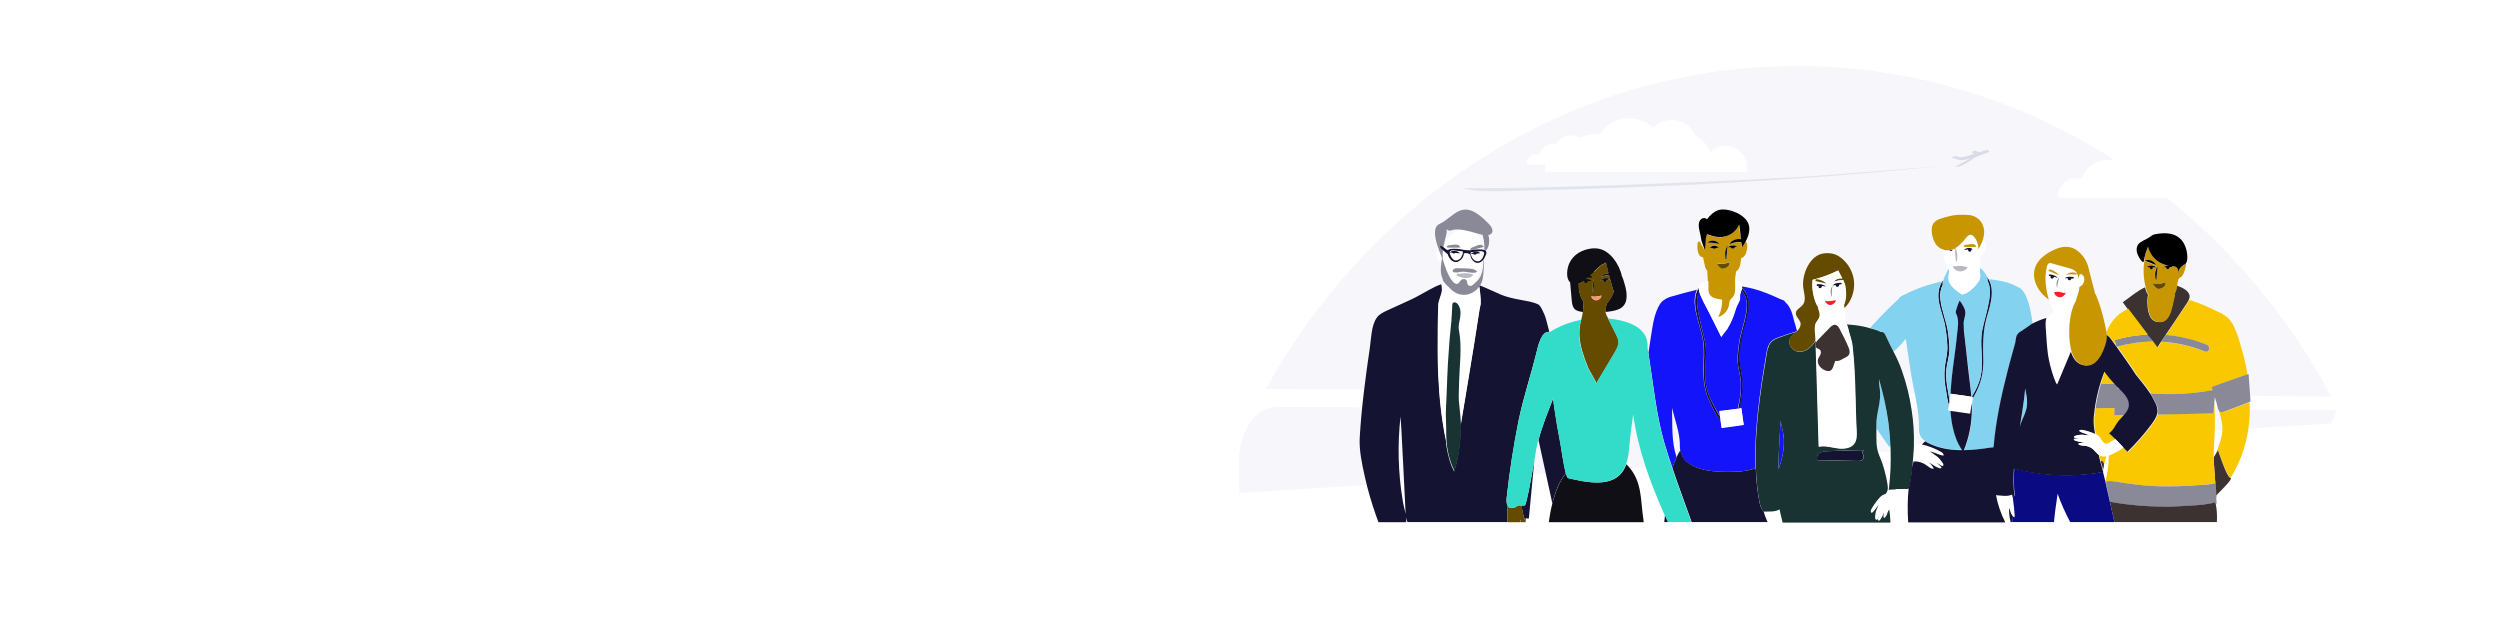 <?xml version="1.0" encoding="UTF-8" standalone="no"?>
<svg
   xmlns:ns="&amp;ns_sfw;"
   xmlns:ns0="&amp;#38;ns_sfw;"
   xmlns:dc="http://purl.org/dc/elements/1.1/"
   xmlns:cc="http://creativecommons.org/ns#"
   xmlns:rdf="http://www.w3.org/1999/02/22-rdf-syntax-ns#"
   xmlns:svg="http://www.w3.org/2000/svg"
   xmlns="http://www.w3.org/2000/svg"
   xmlns:sodipodi="http://sodipodi.sourceforge.net/DTD/sodipodi-0.dtd"
   xmlns:inkscape="http://www.inkscape.org/namespaces/inkscape"
   version="1.1"
   id="Ebene_1"
   inkscape:export-filename="/Users/pascal.beck/zurich-airport.com/Corporate Marketing Projekte - Dokumente/2021/CD - Digital/21CD009_DXP Illustrationen/06_Arbeitsdateien/21CD009_DXP Illustrationen_SVG/illustration jobs.png"
   inkscape:export-xdpi="300"
   inkscape:export-ydpi="300"
   inkscape:version="1.0.2 (e86c8708, 2021-01-15)"
   sodipodi:docname="illustration jobs 2.svg"
   x="0px"
   y="0px"
   viewBox="0 0 1440 360"
   style="enable-background:new 0 0 1440 360;"
   xml:space="preserve"><defs
   id="defs5016"><filter
     id="filter0_d"
     x="1077.27"
     y="20.968"
     width="325.471"
     height="186.256"
     filterUnits="userSpaceOnUse"
     color-interpolation-filters="sRGB"><feFlood
       flood-opacity="0"
       result="BackgroundImageFix"
       id="feFlood16393" /><feColorMatrix
       in="SourceAlpha"
       type="matrix"
       values="0 0 0 0 0 0 0 0 0 0 0 0 0 0 0 0 0 0 127 0"
       id="feColorMatrix16395" /><feOffset
       dy="4"
       id="feOffset16397" /><feGaussianBlur
       stdDeviation="34"
       id="feGaussianBlur16399" /><feColorMatrix
       type="matrix"
       values="0 0 0 0 0.039 0 0 0 0 0.039 0 0 0 0 0.51 0 0 0 0.07 0"
       id="feColorMatrix16401" /><feBlend
       mode="normal"
       in2="BackgroundImageFix"
       result="effect1_dropShadow"
       id="feBlend16403" /><feBlend
       mode="normal"
       in="SourceGraphic"
       in2="effect1_dropShadow"
       result="shape"
       id="feBlend16405" /></filter><filter
     id="filter0_d-0"
     x="1077.27"
     y="20.968"
     width="325.471"
     height="186.256"
     filterUnits="userSpaceOnUse"
     color-interpolation-filters="sRGB"><feFlood
       flood-opacity="0"
       result="BackgroundImageFix"
       id="feFlood16393-3" /><feColorMatrix
       in="SourceAlpha"
       type="matrix"
       values="0 0 0 0 0 0 0 0 0 0 0 0 0 0 0 0 0 0 127 0"
       id="feColorMatrix16395-5" /><feOffset
       dy="4"
       id="feOffset16397-4" /><feGaussianBlur
       stdDeviation="34"
       id="feGaussianBlur16399-4" /><feColorMatrix
       type="matrix"
       values="0 0 0 0 0.039 0 0 0 0 0.039 0 0 0 0 0.51 0 0 0 0.07 0"
       id="feColorMatrix16401-0" /><feBlend
       mode="normal"
       in2="BackgroundImageFix"
       result="effect1_dropShadow"
       id="feBlend16403-1" /><feBlend
       mode="normal"
       in="SourceGraphic"
       in2="effect1_dropShadow"
       result="shape"
       id="feBlend16405-9" /></filter><filter
     id="filter0_d-4"
     x="1077.27"
     y="20.968"
     width="325.471"
     height="186.256"
     filterUnits="userSpaceOnUse"
     color-interpolation-filters="sRGB"><feFlood
       flood-opacity="0"
       result="BackgroundImageFix"
       id="feFlood16393-9" /><feColorMatrix
       in="SourceAlpha"
       type="matrix"
       values="0 0 0 0 0 0 0 0 0 0 0 0 0 0 0 0 0 0 127 0"
       id="feColorMatrix16395-0" /><feOffset
       dy="4"
       id="feOffset16397-2" /><feGaussianBlur
       stdDeviation="34"
       id="feGaussianBlur16399-0" /><feColorMatrix
       type="matrix"
       values="0 0 0 0 0.039 0 0 0 0 0.039 0 0 0 0 0.51 0 0 0 0.07 0"
       id="feColorMatrix16401-7" /><feBlend
       mode="normal"
       in2="BackgroundImageFix"
       result="effect1_dropShadow"
       id="feBlend16403-0" /><feBlend
       mode="normal"
       in="SourceGraphic"
       in2="effect1_dropShadow"
       result="shape"
       id="feBlend16405-5" /></filter><filter
     id="filter0_d-4-3"
     x="1077.27"
     y="20.968"
     width="325.471"
     height="186.256"
     filterUnits="userSpaceOnUse"
     color-interpolation-filters="sRGB"><feFlood
       flood-opacity="0"
       result="BackgroundImageFix"
       id="feFlood16393-9-0" /><feColorMatrix
       in="SourceAlpha"
       type="matrix"
       values="0 0 0 0 0 0 0 0 0 0 0 0 0 0 0 0 0 0 127 0"
       id="feColorMatrix16395-0-4" /><feOffset
       dy="4"
       id="feOffset16397-2-1" /><feGaussianBlur
       stdDeviation="34"
       id="feGaussianBlur16399-0-6" /><feColorMatrix
       type="matrix"
       values="0 0 0 0 0.039 0 0 0 0 0.039 0 0 0 0 0.51 0 0 0 0.07 0"
       id="feColorMatrix16401-7-2" /><feBlend
       mode="normal"
       in2="BackgroundImageFix"
       result="effect1_dropShadow"
       id="feBlend16403-0-2" /><feBlend
       mode="normal"
       in="SourceGraphic"
       in2="effect1_dropShadow"
       result="shape"
       id="feBlend16405-5-3" /></filter></defs>
<style
   type="text/css"
   id="style4860">
	.st0{fill:#F7F7FB;}
	.st1{fill-rule:evenodd;clip-rule:evenodd;fill:#FFFFFF;}
	.st2{fill:#D9DCE7;}
	.st3{opacity:0.68;fill:#D9DCE7;enable-background:new    ;}
	.st4{fill:#0F0F15;}
	.st5{fill:none;}
	.st6{fill:#82D2F0;}
	.st7{fill:#141432;}
	.st8{fill:#FFFFFF;}
	.st9{fill:#B9B9C2;}
	.st10{fill:#C89600;}
	.st11{fill:#FAC800;}
	.st12{fill:#3C3232;}
	.st13{fill:#FAFA96;}
	.st14{fill:#898998;}
	.st15{fill:#644B00;}
	.st16{fill:#1D1D1B;}
	.st17{fill:#193232;}
	.st18{fill:#1414FA;}
	.st19{fill:#FF1E28;}
	.st20{fill:#0A0A82;}
	.st21{fill:#32DCC8;}
	.st22{fill:#FF9678;}
</style>
<g
   id="g919">
	<path
   id="path917"
   class="st0"
   d="M1342.9,243.9l-629,40.1l-0.3-16.9c-0.2-8.6,2-16.9,6-23c4-6.1,9.7-9.6,15.6-9.7l610.9,1.8   L1342.9,243.9z" />
</g>
<sodipodi:namedview
   bordercolor="#666666"
   borderopacity="1"
   gridtolerance="10"
   guidetolerance="10"
   id="namedview1045"
   inkscape:current-layer="Ebene_1"
   inkscape:cx="799.62508"
   inkscape:cy="171.90253"
   inkscape:document-rotation="0"
   inkscape:pageopacity="0"
   inkscape:pageshadow="2"
   inkscape:window-height="504"
   inkscape:window-maximized="0"
   inkscape:window-width="1660"
   inkscape:window-x="429"
   inkscape:window-y="398"
   inkscape:zoom="0.74097222"
   objecttolerance="10"
   pagecolor="#ffffff"
   showgrid="false">
	</sodipodi:namedview>
<path
   id="path921"
   class="st0"
   d="M1342.9,228.4l-613.8-4.4c10.3-18.5,21.9-35.9,34.9-52.2c4.5-5.6,9.1-11.1,13.9-16.5  c0.5-0.5,0.9-1,1.4-1.6c2.5-2.8,5-5.5,7.6-8.1C851.5,78.5,940,37.4,1037.3,38C1168.4,39,1282.2,115.5,1342.9,228.4z" />
<g
   id="g18"
   transform="translate(-7.165,25.233)">
	<path
   id="path16"
   class="st1"
   d="M901.9,57.7c-2.4,0-4.4,0.9-6.1,2.6c-1,1-1.7,2.1-2.1,3.4c-0.5-0.1-1.1-0.2-1.6-0.2   c-1.5,0-2.8,0.5-3.9,1.6c-1.1,1.1-1.6,2.4-1.6,4c0,0.1,0,0.3,0,0.4h62.2c0.1-0.4,0.1-0.9,0.1-1.3c0-1.9-0.6-3.5-1.9-4.8   c-1.3-1.3-2.9-2-4.7-2c-1.8,0-3.4,0.7-4.7,2c0,0,0,0,0,0.1c-0.4-1.3-1.1-2.5-2.2-3.5c-0.8-0.8-1.7-1.4-2.6-1.9   c-0.4-0.9-0.9-1.7-1.6-2.4c-1.5-1.6-3.4-2.3-5.6-2.3c-2.1,0-4,0.8-5.5,2.3c0,0.1-0.1,0.1-0.2,0.1c-2.1-2-4.5-3-7.4-3   c-3,0-5.6,1.1-7.7,3.2c-0.5,0.6-1,1.2-1.4,1.8C902.9,57.8,902.4,57.7,901.9,57.7z" />
</g>
<g
   id="XMLID_137_">
	<path
   id="XMLID_219_"
   class="st2"
   d="M1132.3,90.2c3.9-1.4,7.8-2.6,11.8-3.7c0.3-0.1,0.7-0.2,1-0.1s0.7,0.4,0.6,0.8   c-0.1,0.4-0.4,0.5-0.8,0.7c-4.2,1.7-8.5,3.1-12.8,4.1c-0.8,0.2-1.7,0.4-2.6,0.3c-0.6,0-1.2-0.2-1.8-0.4c-1.3-0.4-2.6-0.8-3.9-1.2   c1.1-0.4,2.3-0.9,3.5-0.6c0.5,0.1,1,0.4,1.6,0.5c0.6,0.1,1.1,0,1.7-0.1c1.6-0.3,3.2-0.8,4.8-1.5" />
	<path
   id="XMLID_146_"
   class="st2"
   d="M1136.5,90.4c-3.5,1.9-7.1,3.8-10.6,5.7c2.9,0.3,5.6-1.4,8.1-3c2.2-1.4,4.3-2.8,6.5-4.2   c-1.6,0.5-3.1,1.1-4.7,1.6c-0.1,0-0.3,0.1-0.3,0c-0.1-0.1,0.2-0.1,0.1,0" />
	<path
   id="XMLID_145_"
   class="st2"
   d="M1140.8,87.8c-1.2,0-2.2-0.9-3.4-1c-0.1,0-0.1,0-0.2,0c-0.1,0-0.1,0.1-0.2,0.1   c-0.4,0.3-0.8,0.5-1.3,0.8c0.6,0.4,1.1,0.8,1.7,1.2c0.1,0.1,0.2,0.1,0.2,0.1c0.1,0,0.2,0,0.3,0c1-0.2,1.9-0.5,2.8-0.9" />
	<path
   id="XMLID_141_"
   class="st3"
   d="M1033.3,102.1c-0.6,0-1.3,0.1-1.9,0.1c-34.1,1.9-68.5,3.4-103,4.5c-28.5,1-56.8,1.8-85.4,1.6   c7.8,3.2,29.4,1.5,41.2,1.3c16.8-0.4,33.6-0.9,50.3-1.5c66.1-2.5,132-6.7,193.6-13.6c-15.5,1.7-32.3,2.9-48.3,4.2   C1064.3,99.9,1049,101.2,1033.3,102.1z" />
</g>


<g
   id="XMLID_1_">
	<path
   id="XMLID_5_"
   class="st4"
   d="M935.1,161.3c-0.3-0.9-0.6-1.7-1-2.5c-0.1-0.8-0.3-1.5-0.6-2.3c-1.2-3.6-3.3-7-6-9.6   c-3-2.9-6.3-4.2-10.6-3.8c-5.4,0.6-10.5,3.3-12.9,8.4c-1.2,2.5-1.8,6.4-0.9,9.1c0.3,0.8,0.7,1.5,1.3,2c0.3,3.4,0.6,6.9,0.9,10.3   c0.2,1.8,0.4,3.8,1.7,5.1c1.2,1.2,3.1,1.5,4.8,1.7c0.2-1.9,0.3-3.8,0.4-5.7c-1.3-1.9-2.1-4.2-2.5-6.2c-0.3-1.4-0.3-2.9-0.3-4.4   c0.3-0.1,0.5-0.2,0.8-0.3c0.3-0.1,0.6-0.3,0.8-0.5c0.7,0.3,1.4,0.4,2.1,0.4c3,0,5.4-2.2,5.4-4.8c0-0.6-0.1-1.2-0.4-1.8   c0.5-0.5,1.1-1,1.6-1.4c0.9-0.8,1.8-1.8,2.9-2.5c0.3-0.2,2.4-1,2.3-1.4c0.5,2.1,1,4.2,1.5,6.3c-0.8,0-1.6,0.1-2.3,0.4   c-0.9,0.4-1.8,1.1-2.4,1.8c0.9-0.4,1.9-0.7,2.9-0.9c0.7-0.1,1.4-0.1,2.1-0.2c0.2,0.8,0.4,1.6,0.6,2.4c0,0,0,0,0.1,0c0,0,0,0,0,0   c0.1,0.5,0.2,0.9,0.4,1.4c0.5,1.8,1,3.6,1.6,5.4c0,0.1,0,0.2,0.1,0.3c-0.8,2.3-2.1,4.5-3.7,6.4c-0.1,0.1-0.2,0.2-0.3,0.3   c-0.3,1.3-0.7,2.6-0.8,4c0,0.3,0,0.7,0,1c0.8-0.1,1.6-0.2,2.5-0.3c2.1-0.3,4.3-0.7,6.2-1.8c0.8-0.5,1.5-1.1,2-1.8   C938.3,171.9,936.5,165.7,935.1,161.3z" />
	<path
   id="XMLID_4_"
   class="st5"
   d="M853.6,141.2c0.4,0.3,0.7,0.6,1.1,0.8c-0.5,0.2-1,0.3-1.5,0.5c0,0.4,0,0.8,0.1,1.2   c0.3,0,0.6,0,0.9,0.1c0.3,0,0.5,0.1,0.8,0.2c0.1-6-0.9-7.2-1-8.5c-0.8-0.1-1.7-0.4-2.7-0.7c-0.2,0-0.3-0.1-0.4-0.1   c1.3,1.8,1.9,4,2.2,6.4C853.2,141.1,853.4,141.1,853.6,141.2z" />
	<path
   id="XMLID_165_"
   class="st5"
   d="M810,300.7h0.8c-0.4-0.9-0.6-1.8-0.8-2.8C810,298.9,810,299.8,810,300.7z" />
	<path
   id="XMLID_166_"
   class="st5"
   d="M834.1,137c1.6-1.8,3.7-3.6,6.1-4.7c-5.1-0.3-4.6,1.8-7.1-0.2c0.6,2.2-1.1,5.4-1.8,10.3   c0.1,0.1,0.2,0.2,0.4,0.3C832.1,140.6,832.8,138.6,834.1,137z" />
	<path
   id="XMLID_167_"
   class="st5"
   d="M967.7,256.7c0-5.6-1.4-10.3-2.9-15.7c-0.6-2-1.1-4-1.6-6c0,0,0,0,0,0   c0.3,9.9-0.5,18.7,2.6,28.4c0,0,0,0,0,0c0.6-1.4,1.4-2.8,2.2-4.1C967.8,258.5,967.7,257.6,967.7,256.7z" />
	<path
   id="XMLID_168_"
   class="st5"
   d="M853.1,150.8c-0.1,1.9-0.4,3.8-0.9,5.6c-0.5,1.5-1.1,2.8-1.9,4c0.2,0,0.5,0,0.7,0   c0.1,0.3,0.2,0.6,0.2,0.9c0.7-0.8,1.2-1.8,1.7-2.8c1.1-2.7,1.6-5.7,1.3-8.7c-0.2,0.2-0.4,0.5-0.7,0.7   C853.4,150.6,853.3,150.7,853.1,150.8z" />
	<path
   id="XMLID_169_"
   class="st5"
   d="M1214.7,262.4c-0.5,0.2-0.9,0.3-1.4,0.4c0,0.1-0.1,0.3-0.1,0.4c-0.1,0.6-0.6,2.2-1.3,4.4   c0,0.5-0.1,1-0.2,1.5c-0.1,0.5-0.2,0.9-0.3,1.4c0.1,0.4,0.2,0.8,0.4,1.2c-0.1,0-0.3,0-0.4,0.1c0.4,1.7,0.9,3.6,1.4,5.6   C1214.1,272.3,1214.7,267.4,1214.7,262.4z" />
	<path
   id="XMLID_170_"
   class="st5"
   d="M1106.9,256c0.1,0,0.1,0,0.2,0c0.6-0.7,1.2-1.4,1.9-1.9c-2.7-1.8-3.8-3.9-3.7-8   c0.1-4.5-0.5-9.2-1.3-13.8c-1.1-6.5-2.7-13-3.6-19.2c-0.9-6-1.8-12-2.7-18c-2.1,2.8-4.6,5.4-7,7.4c1.8,3.6,3.4,7.1,4.8,10.9   c2.6,7.4,4.5,15,5.6,22.7c1,6.9,1.4,13.9,1.3,20.8C1103.8,256.4,1105.3,256,1106.9,256z" />
	<path
   id="XMLID_171_"
   class="st5"
   d="M980.9,142.5L980.9,142.5c0,0.1,0,0.2,0,0.3C980.9,142.7,980.9,142.6,980.9,142.5z" />
	<path
   id="XMLID_172_"
   class="st5"
   d="M1183.2,299.7c0,0.3-0.1,0.7-0.1,1h9.3c-2.7-5.3-5.3-10.7-7.2-16.3   C1184.4,289.9,1183.5,295.2,1183.2,299.7z" />
	<path
   id="XMLID_173_"
   class="st5"
   d="M1091.3,282.5c0.3-0.2,0.5-0.5,0.8-0.8c-1.4,0.1-2.8,0.1-4.2,0.2c0.1-0.5,0.1-1,0.2-1.5   c0.8-6.9,1.1-13.9,0.9-20.9c-0.7-0.5-1.5-1-2.3-1.5c0.5-0.2,1-0.5,1.5-0.7c-2.5-3.5-5-7-7.4-10.6c0,5.3-0.5,10.2,1.6,15.2   c2.2,5.4,3.9,11,4.8,16.7c0.2,1.2,0.4,2.4,0,3.6c-0.2,0.8-0.6,1.5-1.1,2c0,0.1,0,0.1,0.1,0.2c0.5-0.2,1.1-0.3,1.7-0.5   C1089,283.7,1090.3,283.3,1091.3,282.5z" />
	<path
   id="XMLID_174_"
   class="st5"
   d="M1275.2,260c0,1.1,0,2.2,0,3.4l0.7-1.1c2.4-6,5-12.5,4-18.3c-0.4-2.6-1-5-1.7-7.5   c-0.6-0.8-0.9-2.6-1.2-3.8c-0.4-1.2-0.8-2.5-1.2-3.7c-0.1,0.8-0.1,1.6-0.2,2.4c0.2,3.5,0.4,7,0.4,10.5   C1276,247.9,1275.4,254,1275.2,260z" />
	<path
   id="XMLID_175_"
   class="st5"
   d="M807.1,247.5c-0.1-2.6-0.3-5.1-0.5-7.6c-1.8,16.1-1.4,32.6,1.3,48.6c0.4,2.5,1.2,5.1,1.7,7.7   c-0.1-1-0.2-2-0.2-3C808.7,278,807.9,262.8,807.1,247.5z" />
	<path
   id="XMLID_176_"
   class="st5"
   d="M1099.6,280.8c-0.2,0.4-0.3,0.6-0.5,0.6c-0.5,0-1,0-1.5,0.1c-0.3,0.9-0.5,1.7-0.7,2.6   c-0.2,1-0.3,2-0.8,2.8c-1,1.8-3.3,2.3-5,3.4c-1.2,0.7-2.1,1.7-2.9,2.8c0.4,2.5,0.6,5.1,0.7,7.6h10.4   C1098.9,294.1,1098.9,287.4,1099.6,280.8z" />
	<path
   id="XMLID_177_"
   class="st5"
   d="M886.1,253.5c-0.3,1-0.5,2.1-0.8,3.2c-0.1,0.3-0.1,0.5-0.2,0.8c-0.2,0.8-0.7,3.7-1.3,7.5   c-1,10.6-2,21.1-3,31.7c-0.1,0.7-0.1,1.3-0.2,2c-0.6,0-1.2-0.1-1.7-0.2c0.1,0.7,0.1,1.5,0.2,2.2h13.1c0.5-3.6,1.1-7.1,2-10.6   C891.4,277.9,888.7,265.7,886.1,253.5z" />
	<path
   id="XMLID_178_"
   class="st5"
   d="M941,238.7c-1,6.6-1.9,13.2-2.4,20c-0.3,3.3-0.8,6.2-1.7,8.7c0.2,0.2,0.5,0.4,0.7,0.7   c8.5,9.1,7.2,19.1,9,31.1c0.1,0.5,0.1,1,0.2,1.5h11.9c0.2-1.5,0.3-2.9,0.4-4.1C950.8,278.2,943.7,258.6,941,238.7z" />
	<path
   id="XMLID_179_"
   class="st5"
   d="M1101.8,265.7c-0.1,1.1-0.2,2.3-0.3,3.5c0.3-1.2,0.6-2.3,0.9-3.5   C1102.2,265.6,1102,265.7,1101.8,265.7z" />
	<path
   id="XMLID_181_"
   class="st5"
   d="M853.3,144.6c0,0.7,0,1.5,0,2.2c0,0.9,0,1.9-0.1,2.8c0.6-0.6,1-1.4,1.3-2.2   c0.3-0.7,0.6-1.5,0.2-2.1C854.4,144.8,853.9,144.6,853.3,144.6z" />
	<path
   id="XMLID_182_"
   class="st6"
   d="M1166.5,223.9c-0.4,4.7-1.1,9.4-1.8,14.1c-0.4,2.6-0.9,5.2-1.3,7.9c1.2-4.6,4.2-8.6,4.2-13.5   c0-2.7-0.5-5.4-1-8.1C1166.6,224.1,1166.5,224,1166.5,223.9z" />
	<path
   id="XMLID_183_"
   class="st7"
   d="M1157.2,292.5c-0.1,2.8,0.3,5.5,0.9,8.2h1c-0.1-1.3-0.1-2.7-0.2-4   C1158.1,295.5,1157.8,293.8,1157.2,292.5z" />
	<path
   id="XMLID_184_"
   class="st6"
   d="M1144.4,183c-2.4,8.3-2.1,16-1.9,24.6c0.1,7.3-1.5,13.7-5.1,20.1c-0.4,0.7-0.8,1.5-1.2,2.2   l-0.3,2.4c0,1.1,0.1,2.1,0.1,3.2c0,8.2-1.6,16.4-4.6,23.8c5.1-0.1,10.3-0.7,15.3-1.5c0.6-0.1,1.2-0.2,1.8-0.2   c1.2-14.9,4.4-29.6,8.1-44c0.9-3.6,1.9-7.2,2.9-10.8c0.5-1.8,1-3.6,1.5-5.4c0.4-1.3,0.3-3.1,0.9-4.3c0.1-0.2,0.2-0.3,0.3-0.5   c0,0,0.1-0.1,0.1-0.1c0.3-0.4,0.6-0.7,1-1.1c0.1-0.1,0.3-0.3,0.5-0.3c0,0,0.1,0,0.1,0c2.2-1.6,4.6-3.1,7-4.4   c-0.4-2.7-0.9-5.3-1.4-8c-0.5-2.8-2.9-12.2-7-13.2c-3.5-2.2-8.4-3.5-11.9-4c-1.7-0.3-3.3-0.5-5-0.7c0.6,0.9,1,1.9,1.3,3   C1148.5,170.2,1146.1,176.9,1144.4,183z" />
	<path
   id="XMLID_185_"
   class="st7"
   d="M1144.8,161.5c0,0.1,0,0.2,0,0.3c4.2,7.8-2.8,22.9-3.5,31.4c-0.7,8,1.3,16.2-0.6,24.1   c-0.8,3.5-2.4,6.8-4.2,9.9c-0.2,0.4-0.5,0.9-0.8,1.4l0.6,0.1l-0.2,1.2c0.4-0.8,0.8-1.5,1.2-2.2c3.6-6.4,5.2-12.7,5.1-20.1   c-0.2-8.5-0.4-16.3,1.9-24.6c1.7-6,4.1-12.8,2.4-19.1c-0.3-1.1-0.7-2.1-1.3-3c-0.4-0.5-0.7-1-1.2-1.5   C1144.6,160,1144.7,160.7,1144.8,161.5z" />
	<path
   id="XMLID_186_"
   class="st7"
   d="M1117,174.8c0.8,3.9,2.2,7.6,3.1,11.4c0.9,4.3,1.4,8.6,1.6,13c0.2,4.4-1.1,8.4-1.5,12.7   c-0.4,4.1-0.2,8.2,0.6,12.2c0.6,2.8,0.7,6.5,1.9,9.4l0.3-2.4c-0.5-2.3-0.7-4.7-1.1-6.5c-0.8-3.9-1.1-7.9-0.8-11.9   c0.3-3.4,1.5-6.7,1.7-10.1c0.2-3.6-0.3-7.3-0.7-10.9c-0.9-6.7-3.9-13-4.5-19.7c-0.3-3.1,0.3-5.7,1.4-7.9c0-0.5,0-1,0-1.4   c0.1-0.4,0.1-0.8,0.3-1.2c-0.2,0.3-0.4,0.5-0.6,0.8C1116.3,165.9,1116.1,170.5,1117,174.8z" />
	<path
   id="XMLID_187_"
   class="st6"
   d="M1119.1,162.6c-0.1,0.5-0.1,1,0,1.4c-1.2,2.1-1.7,4.7-1.4,7.9c0.6,6.7,3.6,13,4.5,19.7   c0.5,3.5,1,7.3,0.7,10.9c-0.2,3.4-1.4,6.7-1.7,10.1c-0.3,4,0,8,0.8,11.9c0.4,1.7,0.5,4.2,1.1,6.5l0.5-3.7   c0.3-7.2,1.2-14.4,2.2-21.6c0.6-4.5,1.2-8.9,1.6-13.4c0.4-3.8,1.2-7.8-0.4-11.3c-0.2-0.4-0.3-0.7-0.4-1.1c0-0.4,0.1-0.8,0.2-1.2   c0.6-1.9,1.1-3.8,2-5.5c0.8,0.7,1.3,1.7,1.9,2.7c0.6,1.1,1.2,2.2,1.4,3.4c0.4,2.6-1.1,5.1-0.9,7.7c0.1,1.1,0,2.2,0.1,3.4   c0.2,1.5,0.3,3,0.5,4.4c0.3,3,0.7,5.9,1,8.9c0.7,5.8,1.4,11.6,2,17.5c0.3,2.4,0.6,4.9,0.8,7.3l0.2,0c0.3-0.5,0.5-1,0.8-1.4   c1.8-3.1,3.3-6.4,4.2-9.9c1.9-7.9-0.1-16.1,0.6-24.1c0.7-8.4,7.7-23.6,3.5-31.4c0-0.1,0-0.2,0-0.3c-0.1-0.8-0.2-1.5-0.5-2.2   c-0.5-1.3-1.3-2.3-2.3-3.4c-0.5-0.6-1-1.1-1.5-1.5c0,0.6-0.1,1.2-0.1,1.8c0,0.2,0,0.4-0.1,0.6c0.3,1.2,0.4,2.6,0.1,3.7   c-0.6,2-2.6,4-4,5.5c-1.4,1.4-3,2.6-4.8,3.3c-0.2,0.1-0.5,0.2-0.7,0.2c-0.3,0.1-0.5,0.2-0.8,0.1c-0.2,0-0.4-0.2-0.6-0.3   c-2.3-1.6-4.6-3.2-6.1-5.5c-1-1.5-1.2-2.8-1.1-4.6c0.1-1.2,0.3-2.4,0.4-3.6c-0.1-0.1-0.2-0.3-0.4-0.5c-0.3,0.3-0.5,0.6-0.7,1   c-0.8,1.7-1.8,3.5-2.3,5.4C1119.2,161.8,1119.1,162.2,1119.1,162.6z" />
	<path
   id="XMLID_190_"
   class="st8"
   d="M1122.3,159.2c-0.2,1.8,0.1,3.1,1.1,4.6c1.5,2.3,3.8,4,6.1,5.5c0.2,0.1,0.4,0.3,0.6,0.3   c0.3,0.1,0.5,0,0.8-0.1c0.2-0.1,0.5-0.2,0.7-0.2c1.8-0.7,3.4-1.9,4.8-3.3c1.5-1.4,3.4-3.5,4-5.5c0.3-1.1,0.2-2.5-0.1-3.7   c0-0.2,0-0.4,0.1-0.6c0-0.6,0.1-1.2,0.1-1.8c0.1-1.8,0-3.7-0.2-5.5c0-0.2-0.1-0.5-0.1-0.7c0.4,0,0.7-0.2,1-0.4   c0.4-0.3,0.7-0.7,0.9-1.1c0.8-1.3,1.4-2.8,1.7-4.3c0.2-1.1,0.2-2.4-0.6-3.1c-0.4-0.3-0.8-0.5-1.3-0.5c-0.7,1.9-1.7,3.6-2.8,5.3   c1.4-2.1-1.3-8.7-4-8.9c-1.7-0.1-3.6,3-4.7,4.2c-1.3,1.3-2.6,2.6-4.1,3.5c0.5,0.9,0.9,2,1.1,3c0.2,1.4,0,2.9-0.1,4.3   c0,0.2-0.1,0.4-0.3,0.5c-0.3,0.1-0.4-0.3-0.4-0.6c-0.2-2.2-0.3-4.4-0.5-6.6c-0.2-0.1-0.3-0.2-0.5-0.2c-0.3,0.1-0.6,0.3-0.9,0.4   c0,0.1,0,0.3-0.1,0.5c-0.2,0.2-0.5,0.4-0.9,0.4c-0.4,0-0.6-0.2-0.7-0.5c-1.2,0.2-2.5,0-3.7-0.4c0.1,2.4,0.3,4.8,1,7.1   c0.5,1.6,1.2,3,2.1,4.2c0.1,0.2,0.2,0.3,0.4,0.5C1122.5,156.8,1122.4,158,1122.3,159.2z M1131.3,144.1c1.4-1.4,3.7-1.8,5.2-0.3   c-0.3-0.2-0.8,0-0.9,0.3c0,0.1,0,0.3-0.1,0.4c-0.1,0.4-0.7,0.6-1,0.6c-0.3,0-1.3-1.2-0.8-1.3C1132.8,143.9,1132,144,1131.3,144.1z    M1133.5,154.1c-0.6,1-1.6,1.7-2.6,2c-0.6,0.2-1.3,0.3-1.9,0.3c-1.8-0.1-3.5-1.3-4.2-2.9c0.1,0.1,2-0.1,2.2-0.1   c0.7,0,1.4-0.2,2.1-0.2C1130.5,153.2,1132,153.8,1133.5,154.1z M1131.3,141.5c0.7-0.6,1.9-0.4,2.8-0.6c0.5-0.1,1-0.2,1.5-0.2   c0.4,0,0.9,0,1.3,0.1c0.4,0.1,0.6,0.1,0.9,0.4c0.3,0.3,0.5,0.7,0.8,1c-2.2,0.3-4.5,0.1-6.7,0.1c-0.2,0-0.5,0-0.6-0.2   C1131.1,141.9,1131.2,141.6,1131.3,141.5z" />
	<path
   id="XMLID_193_"
   class="st8"
   d="M1126,143.1C1126,143.1,1126,143.1,1126,143.1c-0.1,0.1,0,0.1,0,0.1   C1126,143.2,1126,143.1,1126,143.1z" />
	<path
   id="XMLID_194_"
   class="st9"
   d="M1126.9,153.3c-0.2,0-2.1,0.2-2.2,0.1c0.7,1.6,2.4,2.8,4.2,2.9c0.7,0,1.3,0,1.9-0.3   c1.1-0.4,2-1.1,2.6-2c-1.5-0.3-3-0.9-4.5-0.9C1128.3,153.1,1127.6,153.3,1126.9,153.3z" />
	<path
   id="XMLID_195_"
   class="st10"
   d="M1131.8,142.2c2.2,0,4.5,0.2,6.7-0.1c-0.3-0.3-0.5-0.7-0.8-1c-0.2-0.3-0.5-0.3-0.9-0.4   c-0.4-0.1-0.9-0.1-1.3-0.1c-0.5,0-1,0.1-1.5,0.2c-0.8,0.2-2.1,0-2.8,0.6c-0.1,0.1-0.2,0.3-0.1,0.5   C1131.3,142.2,1131.6,142.2,1131.8,142.2z" />
	<path
   id="XMLID_196_"
   class="st7"
   d="M1134.4,145c0.4,0.1,0.9-0.2,1-0.6c0-0.1,0-0.3,0.1-0.4c0.1-0.3,0.6-0.5,0.9-0.3   c-1.5-1.5-3.8-1-5.2,0.3c0.8-0.1,1.6-0.2,2.4-0.4C1133.1,143.8,1134.1,145,1134.4,145z" />
	<path
   id="XMLID_197_"
   class="st7"
   d="M1125.9,143.1c-0.1,0.1-0.3,0.1-0.4,0.2c0.2,0.1,0.4,0.1,0.5,0.2   C1126,143.4,1126,143.3,1125.9,143.1C1126,143.2,1126,143.2,1125.9,143.1z" />
	<path
   id="XMLID_198_"
   class="st7"
   d="M1122.9,144.1c0.2,0.2,0.3,0.4,0.7,0.5c0.3,0,0.6-0.2,0.9-0.4c0.1-0.1,0.1-0.3,0.1-0.5   c-0.1,0-0.1,0.1-0.2,0.1C1123.9,144,1123.4,144.1,1122.9,144.1z" />
	<path
   id="XMLID_199_"
   class="st9"
   d="M1126,143.2c0,0.1,0,0.2,0,0.3c0.2,2.2,0.3,4.4,0.5,6.6c0,0.3,0.2,0.7,0.4,0.6   c0.2,0,0.3-0.3,0.3-0.5c0.2-1.4,0.3-2.9,0.1-4.3c-0.2-1.1-0.5-2.1-1.1-3c-0.1,0.1-0.2,0.1-0.3,0.2   C1126,143.1,1126,143.2,1126,143.2z" />
	<path
   id="XMLID_200_"
   class="st10"
   d="M1122.9,144.1c0.5-0.1,1-0.2,1.5-0.3c0.1,0,0.1,0,0.2-0.1c0.3-0.1,0.6-0.2,0.9-0.4   c0.1-0.1,0.3-0.1,0.4-0.2c0,0,0.1,0,0.1,0c0.1-0.1,0.2-0.1,0.3-0.2c1.5-0.9,2.9-2.2,4.1-3.5c1.1-1.1,3-4.3,4.7-4.2   c2.7,0.2,5.4,6.8,4,8.9c1.1-1.6,2.1-3.4,2.8-5.3c0.6-1.8,1-3.6,1-5.5c-0.1-1.4-0.4-2.8-1-4.1c-0.7-1.4-1.7-2.7-3-3.6   c-2.9-2-5.3-1.8-8.7-1.9c-3-0.1-6,0.4-8.9,1.2c-2.8,0.8-7,1.6-8.2,4.8c-1.2,3.4,0.2,9.2,2.6,11.8c1,1,2.2,1.8,3.6,2.2   C1120.4,144.2,1121.6,144.3,1122.9,144.1z" />
	<path
   id="XMLID_201_"
   class="st6"
   d="M1088.9,257c-0.4-9-1.6-17.9-3.5-26.7c-0.9-4.1-2-8.1-3.1-12.2c0,1.8,0.1,3.7,0.4,5.4   c1.3,7.2-2.2,14.3-1.9,21.6c0,0.6,0,1.1,0,1.7c2.4,3.5,4.9,7.1,7.4,10.6C1088.4,257.3,1088.6,257.1,1088.9,257z" />
	<path
   id="XMLID_202_"
   class="st6"
   d="M1083.6,191.2c0.1,0,0.1,0,0.2-0.1c1-0.2,1.8,0.9,2.2,1.8c1.5,3.3,3.1,6.4,4.7,9.6   c2.4-2,4.8-4.5,7-7.4c0.9,6,1.8,12,2.7,18c0.9,6.3,2.5,12.8,3.6,19.2c0.8,4.6,1.4,9.3,1.3,13.8c-0.1,4.1,1,6.2,3.7,8   c0.8,0.5,1.7,1,2.8,1.5c5.9,2.7,12.2,3.6,18.5,3.6c-2.7-3.8-4.4-8.4-5.4-13.1c-0.7-3.1-1.1-6.3-1.3-9.5l-1.4-0.2l0.4-3   c-1.2-2.9-1.3-6.6-1.9-9.4c-0.8-4-1-8.1-0.6-12.2c0.4-4.3,1.8-8.3,1.5-12.7c-0.2-4.3-0.7-8.7-1.6-13c-0.9-3.8-2.3-7.5-3.1-11.4   c-0.9-4.3-0.7-9,1.7-12.6c-7.5,1.6-14.8,4.1-21.6,7.6c-0.5,0.1-1.1,0.4-1.7,0.9c-0.4,0.2-0.9,0.5-1.3,0.7c0,0,0,0.2,0,0.5   c-2.3,2.1-4.5,4.2-6.7,6.4c-3,3-5.9,6-8.8,9.2c-0.4,0.5-0.9,1-1.3,1.5c0.5,0.2,1.2,0.3,1.9,0.5   C1080.6,189.9,1082.3,190.5,1083.6,191.2z" />
	<path
   id="XMLID_203_"
   class="st8"
   d="M1086.7,258.1c0.8,0.4,1.5,1,2.3,1.5c0-0.8,0-1.7-0.1-2.5c-0.2,0.1-0.5,0.2-0.7,0.3   C1087.7,257.6,1087.2,257.8,1086.7,258.1z" />
	<path
   id="XMLID_204_"
   class="st8"
   d="M1102.9,265.6c2.5,0,5,0.8,7,2.3c1.2,0.9,2.6,2.2,4.1,1.8c-1.1-1.9-2.1-3.2-3.9-4.4   c0.7,0.5,1.4,0.9,2,1.4c1.6,1.1,3.3,2.2,5.1,2.8c0.4,0.1,0.9,0.2,1.1-0.2c0.1-0.3-0.2-0.7-0.4-0.9c-0.8-0.7-1.7-1.4-2.5-2.2   c0.9,0.6,1.8,1.1,2.7,1.7c0.3,0.2,0.6,0.3,0.9,0.3c1.5-0.3-0.6-2.7-1-3.2c-1-1.3-2.2-2.4-3.6-3.3c-0.7-0.4-2.2-1.8-3.1-1.8   c2.9,0,5.4,2.2,8.3,2.3c0.3-0.9-0.7-1.7-1.6-2.2c-2.6-1.4-5.3-2.6-8.2-3.5c-0.9-0.3-1.8-0.5-2.7-0.6c-0.1,0-0.1,0-0.2,0   c-1.6-0.1-3.1,0.4-4.6,0.9c0,0.8,0,1.6-0.1,2.4c0,0.7-0.2,3.2-0.5,6.4c0.2,0,0.4,0,0.6,0C1102.5,265.6,1102.7,265.6,1102.9,265.6z" />
	<path
   id="XMLID_205_"
   class="st7"
   d="M1135.5,228.5c-0.2-2.4-0.5-4.9-0.8-7.3c-0.7-5.8-1.4-11.6-2-17.5c-0.3-3-0.7-5.9-1-8.9   c-0.2-1.5-0.3-3-0.5-4.4c-0.1-1.2,0-2.3-0.1-3.4c-0.3-2.6,1.3-5.1,0.9-7.7c-0.2-1.2-0.8-2.4-1.4-3.4c-0.5-1-1.1-2-1.9-2.7   c-0.9,1.8-1.4,3.6-2,5.5c-0.1,0.4-0.2,0.8-0.2,1.2c0,0.4,0.2,0.7,0.4,1.1c1.6,3.5,0.8,7.6,0.4,11.3c-0.4,4.5-1,9-1.6,13.4   c-1,7.2-1.9,14.4-2.2,21.6l0.1-0.5L1135.5,228.5z" />
	<polygon
   id="XMLID_206_"
   class="st8"
   points="1134.9,238.2 1135.8,232.2 1136.1,229.9 1136.3,228.6 1135.7,228.5 1135.5,228.5    1123.6,226.8 1123.5,227.3 1123,231 1122.7,233.4 1122.2,236.4 1123.6,236.6  " />
	<path
   id="XMLID_207_"
   class="st11"
   d="M1276.8,231.9c-0.3-1.1-0.7-2.2-1-3.3c0,0.2,0,0.3,0,0.5c0.4,1.2,0.8,2.5,1.2,3.7   C1276.9,232.4,1276.8,232.1,1276.8,231.9z" />
	<path
   id="XMLID_208_"
   class="st11"
   d="M1276.5,285.9c0.3-0.3,0.6-0.7,0.9-1c-0.3,0.3-0.6,0.6-0.8,0.8   C1276.5,285.7,1276.5,285.8,1276.5,285.9z" />
	<path
   id="XMLID_209_"
   class="st11"
   d="M1278.2,236.6C1278.2,236.6,1278.2,236.6,1278.2,236.6c0.6,2.3,1.2,4.8,1.7,7.4   c1,5.8-1.6,12.3-4,18.3l1.8-2.9c0,0,4.7,14.6,7.1,15.9c2.6-4.1,4.7-8.5,6.4-13.1c3.7-10,5-20.1,4.6-30.6c-2.7,1.2-13,5-14.3,5.5   C1280,237.6,1279.1,237.7,1278.2,236.6z" />
	<path
   id="XMLID_210_"
   class="st12"
   d="M1277.6,259.4l-1.8,2.9l-0.7,1.1c0.1,4.8,0.6,9.7,0.9,14.5c0,0.6,0.1,1.3,0,1.9   c0.2,1.4,0.4,2.8,0.4,4.3c0,0.5,0,1-0.1,1.5c0.3-0.3,0.5-0.5,0.8-0.8c3.7-3.7,9.2-9.3,7.7-9.5c-0.1,0-0.2,0-0.3-0.1   C1282.3,274,1277.6,259.4,1277.6,259.4z" />
	<path
   id="XMLID_211_"
   class="st13"
   d="M1276.4,290.3c0,0.1-0.1,0.2-0.2,0.2c0.1,0.6,0.2,1.2,0.3,1.8c0-1.8-0.1-3.6-0.1-5.4   c0,0.2,0,0.3,0,0.5C1276.4,288.2,1276.7,289.5,1276.4,290.3z" />
	<path
   id="XMLID_212_"
   class="st13"
   d="M1252.6,291.8c-1.8,0-3.5,0.1-5.3,0.1C1249.1,291.8,1250.9,291.8,1252.6,291.8z" />
	<path
   id="XMLID_213_"
   class="st11"
   d="M1222.3,258.3c-1.8,1.4-3.8,2.2-5.8,3.2c-0.6,0.3-1.2,0.6-1.8,0.8c-0.1,5.1-0.6,10-2.1,15.1   c0,0.1,0,0.1,0,0.2c3.6-2.2,16,4.1,47.4,2.2c2.2-0.1,4.4-0.3,6.6-0.4c1.5-0.1,3.1-0.3,4.6-0.3c1.6-0.1,3-0.6,4.6-0.7   c0.1,0.5,0.2,1,0.2,1.5c0-0.6,0-1.3,0-1.9c-0.3-4.8-0.8-9.7-0.9-14.5c0-1.1,0-2.3,0-3.4c0.2-6.1,0.8-12.1,0.7-18.2   c-0.1-3.5-0.2-7-0.4-10.5c-0.2,2.2-0.4,4.4-0.6,6.6c-10.7,0.2-21.3,0.4-32,0.7c-0.5,2.1-1.9,4.1-3.2,5.9   c-4.2,5.6-8.9,10.9-13.9,15.9c-0.3-0.3-1.4-1.4-2.7-2.8C1222.9,257.8,1222.6,258.1,1222.3,258.3z" />
	<path
   id="XMLID_214_"
   class="st11"
   d="M1259.8,174.8c-4.1,6.1-8.2,12.1-12.2,18.2c8.1,0.7,16,2.6,23.7,5.7c2.3,0.9,1.3,4.8-1,3.9   c-8.2-3.3-16.7-5.2-25.2-5.7c-0.7,1.1-1.4,2.1-2.1,3.2c-0.8-1.1-1.7-2.2-2.5-3.3c-7,0-14,1-20.8,3c3.9,5.4,7.8,10.9,11.4,16.5   c2.7,3.4,5.5,6.7,7.9,10.3c12,0.9,24.1,0.3,35.9-1.9c-0.2-0.6-0.4-1.2-0.5-1.8c6.7-2.6,13.4-4.8,20.2-6.9   c-0.7-4.3-1.6-8.6-2.8-12.7c-1.7-6.1-4.5-18.5-10.4-21.6c-0.3-0.2-0.6-0.3-0.9-0.4c0-0.1,0.1-0.2,0.1-0.3   c-3.7-1.6-7.3-3.5-10.9-5.1c-2.7-1.2-5.5-2-8.3-3.1C1260.7,173.4,1260.2,174.1,1259.8,174.8z" />
	<path
   id="XMLID_215_"
   class="st11"
   d="M1221,224c-0.1-0.1-0.2-0.2-0.3-0.3c-0.2-0.2-0.5-0.5-0.8-0.8c0,0.3-0.1,0.6-0.1,0.9   C1220.2,223.9,1220.6,224,1221,224z" />
	<path
   id="XMLID_216_"
   class="st14"
   d="M1271.2,198.6c-7.6-3.1-15.6-5-23.7-5.7c-0.9,1.3-1.7,2.6-2.6,3.9c8.6,0.5,17.1,2.4,25.2,5.7   C1272.5,203.5,1273.5,199.6,1271.2,198.6z" />
	<path
   id="XMLID_217_"
   class="st14"
   d="M1237.2,192.7c-6.5,0.3-13,1.3-19.3,3.2c0.4,1.1,0.8,2.1,1.1,3.3c0.1,0.2,0.2,0.3,0.4,0.5   c6.9-1.9,13.9-2.9,20.8-3C1239.2,195.4,1238.2,194.1,1237.2,192.7z" />
	<path
   id="XMLID_218_"
   class="st12"
   d="M1240.2,196.7c0.8,1.1,1.7,2.2,2.5,3.3c0.7-1.1,1.4-2.1,2.1-3.2c0.9-1.3,1.8-2.6,2.6-3.9   c4.1-6.1,8.2-12.1,12.2-18.2c0.5-0.7,0.9-1.4,1.2-2.1c0.3-0.7,0.5-1.4,0.4-2.2c-0.3-3-4.5-5-7.4-5.9c0,0.2,0,0.4-0.1,0.6   c-0.1,1.1-0.4,2.3-0.9,3.3c-0.1,0.2-0.2,0.4-0.3,0.5c0.1,0.9-0.1,1.9-0.3,2.7c-1.4,5.1-2.1,15.7-10.2,13.7c-4.7-1.2-5.1-8-5.1-12   c0-1.4,0.1-2.5,0.4-3.5c-0.7-0.9-1.1-1.9-1.4-3c-0.1-0.4-0.3-0.9-0.4-1.3c-4.6,2.1-8.7,5.8-12.8,8.6c0.9,1.3,1.9,2.5,2.8,3.8   c3.8,5,7.5,10,11.3,14.9C1238.2,194.1,1239.2,195.4,1240.2,196.7z" />
	<path
   id="XMLID_222_"
   class="st10"
   d="M1237.6,169.8c-0.3,0.9-0.4,2.1-0.4,3.5c-0.1,4,0.3,10.8,5.1,12c8.1,2,8.8-8.6,10.2-13.7   c0.2-0.8,0.4-1.9,0.3-2.7c0.1-0.1,0.2-0.3,0.3-0.5c0.5-1,0.8-2.2,0.9-3.3c0-0.2,0-0.4,0.1-0.6c0.1-1,0.2-2,0.5-3   c0.3-1.1,0.7-1.3,1.4-1.8c0.1,0,0.1-0.1,0.2-0.1c1.7-1.3,2.2-3.8,2.7-5.8c0.1-0.6,0.2-1.1,0.2-1.7c0-0.1,0-0.2-0.1-0.2   c-0.6,0.6-1.3,0.8-2.2,1.5c-1.2,1-2,2.6-2.2,4.2c0,0.2,0,0.3,0,0.4c0,0.2,0,0.3,0,0.5c0-0.2,0-0.3,0-0.5c0-0.1,0-0.3,0-0.4   c0.1-1,0.3-2.1-0.2-2.9c-0.5-0.7-1.2-1.1-2-1.3c-0.5-0.1-1.1-0.2-1.6-0.2c0.1,0,0.2,0.1,0.3,0.1c0.1,0.1,0.5,0.4,0.6,0.4   c-0.5,0.1-1.2,0-1.7,0.3c-0.5,0.3-0.5,1.1-1.2,1.1c-0.3,0-0.6-0.1-0.8-0.4c-0.2-0.2-0.1-0.5-0.2-0.6c-0.3-0.5-1.4,0.1-1.7,0.3   c0,0,0-0.1,0.1-0.1c0.6-1,1.8-1.3,3-1.3c-2.7-0.4-5.2-1.5-7.2-3.3c-2.4-2-4-4.8-4.7-7.8c0.1,0.5-0.6,1.7-0.7,2.2   c-0.3,0.8-0.5,1.6-0.8,2.4c-0.2,0.6-0.3,1.3-0.5,1.9c0,0.8-0.1,1.6-0.2,2.3c-0.7,4.9-0.4,9.9,0.8,14.7c0.1,0.4,0.2,0.9,0.4,1.3   C1236.5,167.9,1236.9,168.9,1237.6,169.8z M1247.5,162.7c0.1,0-0.1,0.7-0.2,1.1c0.1,0,0.2,0,0.2,0c-0.1,0-0.2,0.1-0.3,0.2   c0,0.1,0,0.1,0,0.1c-0.2,0.4-0.5,0.8-0.8,1.1c-1,0.9-2.7,1.6-4,1c-0.1,0-0.2-0.1-0.3-0.2c-0.4-0.2-0.7-0.6-1-0.9   c-0.3-0.3-0.5-0.6-0.7-0.9c0-0.1-0.1-0.3-0.2-0.5c-0.3-0.4-0.6-0.9-0.8-1c0.5,0.2,1.1,0.5,1.6,0.8c1,0.2,2,0.2,3,0   C1245.2,163.4,1246.3,162.8,1247.5,162.7z M1242.7,152.8c-0.2,2.6-0.4,5.1-0.6,7.7c0,0.3-0.2,0.6-0.4,0.6c-0.2,0-0.2-0.3-0.3-0.5   c-0.1-1.3-0.3-2.7-0.1-4.1c0.2-1.1,0.6-2.2,1.2-3.2L1242.7,152.8z M1242.1,154c-0.7-0.1-1.5-0.2-2.2-0.3c0.2,0.4,0.1,1-0.3,1.2   c-0.4,0.2-1,0.1-1.2-0.4c-0.1-0.1-0.1-0.3-0.2-0.4c-0.1-0.2-0.4-0.3-0.7-0.4c-0.3,0-0.5,0.1-0.8,0.1c0.2-0.1,0.4-0.2,0.6-0.3   l-0.8,0.2c0.8-0.7,1.8-1.1,2.9-1C1240.4,152.8,1241.4,153.3,1242.1,154z M1238.5,150c1.1,0.3,2.1,0.9,2.7,1.9   c0.2,0.3,0.4,0.6,0.5,1l-0.1,0.1c-2-1.1-4.2-2-6.5-2.6C1236.3,149.8,1237.4,149.7,1238.5,150z" />
	<path
   id="XMLID_226_"
   d="M1254.6,157.6c0,0.1,0,0.3,0,0.4C1254.6,157.9,1254.6,157.7,1254.6,157.6z" />
	<path
   id="XMLID_227_"
   d="M1236.5,144.1c0.2-0.5,0.8-1.7,0.7-2.2c0.7,3,2.4,5.8,4.7,7.8c2,1.7,4.6,2.9,7.2,3.3c-1.1,0-2.4,0.3-3,1.3   c0,0,0,0.1-0.1,0.1c0.3-0.3,1.4-0.8,1.7-0.3c0.1,0.2,0,0.4,0.2,0.6c0.2,0.2,0.5,0.4,0.8,0.4c0.7,0,0.7-0.8,1.2-1.1   c0.4-0.3,1.2-0.2,1.7-0.3c-0.1,0-0.5-0.4-0.6-0.4c-0.1,0-0.2-0.1-0.3-0.1c0.5,0,1.1,0.1,1.6,0.2c0.8,0.2,1.5,0.5,2,1.3   c0.5,0.8,0.3,1.9,0.2,2.9c0.2-1.6,1-3.2,2.2-4.2c0.8-0.7,1.6-0.9,2.2-1.5c0.3-0.3,0.5-0.7,0.7-1.3c0.9-3.3-0.3-8.3-2.1-11.1   c-3.8-5.6-10.1-5.7-16.1-4.6c-1.3,0.2-2,0.8-3,1.5c-1.2,0.9-2.6,1.5-3.9,2.2c-1.1,0.6-2.2,1.2-2.9,2.2c-1.2,1.6-1.1,3.8-0.4,5.6   c0.5,1.2,2.1,4.4,3.5,4.6c0.2-0.9,0.4-1.8,0.5-2.6c0.1-0.6,0.3-1.3,0.5-1.9C1235.9,145.7,1236.2,144.9,1236.5,144.1z" />
	<path
   id="XMLID_228_"
   d="M1254.6,158c0,0.2,0,0.3,0,0.5C1254.5,158.4,1254.6,158.2,1254.6,158z" />
	<path
   id="XMLID_229_"
   class="st11"
   d="M1211.9,267.6c0.7-2.2,1.2-3.9,1.3-4.4c0-0.1,0.1-0.3,0.1-0.4c-0.8,0.1-1.7,0.1-2.6-0.1   c-0.6-0.1-1.1-0.4-1.5-0.7c0.3,1.2,0.5,2.3,0.8,3.5c0.4,0,0.9,0.1,1.2,0.3C1211.8,266.2,1211.9,266.9,1211.9,267.6z" />
	<path
   id="XMLID_230_"
   class="st11"
   d="M1212.7,255.5c1.3,0.4,2.5-0.7,3.6-1.3c0.8-0.4,1.6-0.9,2.4-1.3c-1.8-1.8-3.3-3.2-3.5-3   c2.9-2.3,3.3-4.5,5.6-7.3c0.9-1.2,2.1-2.3,3.2-3.5c-2,0-4,0.1-6.1,0.1c0-1.4,0-2.8,0.1-4.2c-3.7,0-7.3,0.1-11,0.1   c-0.2,1.7-0.4,3.3-0.6,5c-0.3,3.7,0.2,6.7,0.8,10c0.6,0.3,1.1,0.6,1.6,1C1210.2,252.2,1210.6,254.9,1212.7,255.5z" />
	<path
   id="XMLID_231_"
   class="st11"
   d="M1218.2,221.2c-1.8-1.9-3.9-4.4-5.8-7c-0.4,0.9-0.7,1.9-1,2.8c-0.5,1.4-0.9,2.8-1.4,4.2   C1212.8,221.1,1215.5,221.2,1218.2,221.2z" />
	<path
   id="XMLID_232_"
   class="st11"
   d="M1213.5,193c0.1,0.1,0.2,0.2,0.3,0.3c1.2,0.4,2.2,1.6,2.9,2.7c0.8,1.1,1.5,2.1,2.3,3.2   c-0.3-1.1-0.7-2.2-1.1-3.3c6.3-1.8,12.8-2.9,19.3-3.2c-3.8-5-7.5-10-11.3-14.9c-0.7,0.4-1.5,0.8-2.2,1.2c-4.6,2.4-8,6.7-10.1,11.6   c-0.1,0-0.2,0-0.3,0C1213.4,191.4,1213.5,192.2,1213.5,193z" />
	<path
   id="XMLID_233_"
   class="st12"
   d="M1211.9,267.6c0-0.7-0.2-1.4-0.7-1.8c-0.3-0.3-0.8-0.3-1.2-0.3c0.4,1.7,0.9,3.4,1.4,5.1   c0.1-0.5,0.2-0.9,0.3-1.4C1211.8,268.6,1211.9,268.1,1211.9,267.6z" />
	<path
   id="XMLID_234_"
   class="st14"
   d="M1274,222.9c0.2,0.6,0.4,1.2,0.5,1.8c-11.8,2.2-23.9,2.8-35.9,1.9c1,1.5,1.9,3,2.7,4.7   c0.8,1.7,1.7,3.5,1.8,5.4c0,0.7-0.1,1.4-0.2,2.1c10.7-0.2,21.3-0.4,32-0.7c0.2-2.2,0.4-4.4,0.6-6.6c0.1-0.8,0.1-1.6,0.2-2.4   c0-0.2,0-0.3,0-0.5c0.3,1.1,0.7,2.2,1,3.3c0.1,0.2,0.1,0.5,0.2,0.8c0.3,1.3,0.6,3,1.2,3.8c0,0,0,0.1,0,0.1c0.9,1.1,1.8,1,3.3,0.4   c1.3-0.5,11.6-4.3,14.3-5.5c0.4-0.2,0.6-0.3,0.6-0.4c-0.4-5.2-0.7-10.4-1.1-15.6c-0.4,0.1-0.7,0.2-1.1,0.3   C1287.4,218.1,1280.7,220.3,1274,222.9z" />
	<path
   id="XMLID_235_"
   class="st14"
   d="M1217.9,235c0,1.4,0,2.8-0.1,4.2c2,0,4-0.1,6.1-0.1c1.3-1.5,2.5-3.1,2.7-5.2   c0.4-3.9-2.8-7-5.6-9.8c-0.4-0.1-0.8-0.2-1.2-0.3c0-0.3,0-0.6,0.1-0.9c-0.5-0.5-1-1.1-1.6-1.7c-2.7,0-5.4,0-8.2,0   c-1.4,4.6-2.4,9.2-3.1,14C1210.6,235.1,1214.2,235,1217.9,235z" />
	<path
   id="XMLID_236_"
   class="st14"
   d="M1276.6,284.2c0-1.4-0.2-2.9-0.4-4.3c-0.1-0.5-0.2-1-0.2-1.5c-1.6,0.1-3,0.6-4.6,0.7   c-1.5,0.1-3.1,0.2-4.6,0.3c-2.2,0.2-4.4,0.3-6.6,0.4c-31.4,1.9-43.9-4.5-47.4-2.2c0.8,3.5,1.7,7.3,2.6,11.5   c10.6,1.9,21.3,2.8,32,2.8c1.8,0,3.5-0.1,5.3-0.1c2.5-0.1,5-0.2,7.5-0.4c5.3-0.4,10.8-0.5,15.9-2c0.1,0.4,0.2,0.8,0.3,1.2   c0.1-0.1,0.1-0.2,0.2-0.2c0.3-0.7,0-2.1,0-2.9c0-0.2,0-0.3,0-0.5c0-0.3,0-0.7,0.1-1c0-0.1,0-0.1,0-0.2   C1276.5,285.2,1276.6,284.7,1276.6,284.2z" />
	<path
   id="XMLID_237_"
   class="st12"
   d="M1276,289.3c-5.1,1.5-10.6,1.7-15.9,2c-2.5,0.2-5,0.3-7.5,0.4c-1.8,0.1-3.5,0.1-5.3,0.1   c-10.7,0-21.5-0.9-32-2.8c0.8,3.7,1.7,7.6,2.6,11.7h59c0.2-2.8,0.1-5.6-0.3-8.4c-0.1-0.6-0.2-1.2-0.3-1.8   C1276.2,290.1,1276.1,289.7,1276,289.3z" />
	<path
   id="XMLID_238_"
   class="st15"
   d="M1244,163.5c-1,0.1-2,0.1-3,0c-0.6-0.3-1.1-0.6-1.6-0.8c0.2,0.1,0.5,0.6,0.8,1   c0.1,0.2,0.2,0.5,0.2,0.5c0.2,0.3,0.4,0.6,0.7,0.9c0.3,0.3,0.6,0.6,1,0.9c0.1,0.1,0.2,0.1,0.3,0.2c1.3,0.6,3-0.1,4-1   c0.4-0.3,0.6-0.7,0.8-1.1c0,0,0-0.1,0-0.1c0.1-0.1,0.2-0.1,0.3-0.2c-0.1,0-0.2,0-0.2,0c0.1-0.4,0.2-1.1,0.2-1.1   C1246.3,162.8,1245.2,163.4,1244,163.5z" />
	<path
   id="XMLID_239_"
   d="M1241.8,152.8c-0.1-0.3-0.3-0.7-0.5-1c-0.7-0.9-1.6-1.6-2.7-1.9c-1.1-0.3-2.3-0.2-3.3,0.3   C1237.5,150.9,1239.7,151.7,1241.8,152.8L1241.8,152.8z" />
	<path
   id="XMLID_240_"
   d="M1236.5,153.8l0.8-0.2c-0.2,0.1-0.4,0.2-0.6,0.3c0.3-0.1,0.5-0.2,0.8-0.1c0.3,0,0.6,0.1,0.7,0.4   c0.1,0.1,0.1,0.3,0.2,0.4c0.2,0.4,0.8,0.6,1.2,0.4c0.4-0.2,0.6-0.8,0.3-1.2c0.7,0.1,1.5,0.2,2.2,0.3c-0.7-0.7-1.8-1.2-2.8-1.2   C1238.3,152.8,1237.3,153.1,1236.5,153.8z" />
	<path
   id="XMLID_241_"
   class="st16"
   d="M1241.5,160.6c0,0.2,0.1,0.4,0.3,0.5c0.3,0.1,0.4-0.3,0.4-0.6c0.2-2.6,0.4-5.1,0.6-7.7   l-0.2,0.6c-0.6,1-1,2.1-1.2,3.2C1241.2,157.8,1241.3,159.2,1241.5,160.6z" />
	<path
   id="XMLID_242_"
   class="st7"
   d="M897.3,280.3c1.1-2.5,2.7-5.2,4.6-7.8c-1.4-5.1-2.8-15.4-3.1-17.1c-1.4-7-2.6-14.1-3.6-21.2   c-0.2-1.5-0.4-3.1-0.6-4.6c-3.1,8-6.3,15.7-8.4,23.9c2.7,12.2,5.3,24.4,8,36.7C894.9,286.8,896,283.5,897.3,280.3z" />
	<path
   id="XMLID_246_"
   class="st7"
   d="M809.9,297.9c0.2,1,0.4,1.9,0.8,2.8h57.7c-0.3-2.2-0.2-4.6-0.1-6.9c0-0.9,0.1-1.8,0.1-2.6   c-0.8-1.4-0.7-3.3-0.5-5c1.6-14.7,3.9-29.4,6.8-43.9c2.8-13.6,7.1-26.3,10.4-39.6c0.8-3.4,1.6-6.8,3.6-9.7c1-1.4,2.3-1.9,3.7-1.9   c-0.3-1.3-0.7-2.6-1-3.9c-0.7-2.5-1.2-5.1-2.4-7.3c-0.7-1.4-1.6-3.9-3.1-4.6c-2.8-1.4-7-2-10.1-2.6c-3.8-0.7-7.7-1.5-11.3-3   c-4-1.7-8-3.7-12.1-5.3c-0.1,0.2-0.3,0.4-0.4,0.6c0.3,1.6,0.5,3.3,0.6,4.9c0.1,1.6,0.2,3.3,0.2,4.9c0,1-0.4,2-0.6,3   c-1,6.4-2,12.8-3,19.2c-2.6,16.1-5.3,32.3-8,48.4c0,0.4,0,0.8,0,1.3c0,8.5-1.2,17-3.7,25.1c0.2-0.5-1.1-2.6-1.3-3.1   c-0.5-1.3-0.9-2.5-1.3-3.8c-0.7-2.5-1.3-5-1.7-7.5c-0.2-1.1-0.3-2.1-0.3-3.2c-2.6-12.4-3.9-25.1-4.5-37.8   c-0.4-9.1-0.4-18.2-0.3-27.3c0.1-4.4,0.1-8.9,0.3-13.3c0.1-3.3,2.4-6.6,2.1-9.7c-0.1-0.8-0.2-1.6-0.3-2.4c-2.6,0.9-5,2.1-7.3,3.4   c-3.5,1.9-6.8,3.9-10.5,5.6c-4.3,2-8.6,3.9-12.9,5.9c-2.4,1.1-4.9,2.2-6.4,4.3c-3.3,4.4-3.3,12.4-4.1,17.6   c-2.5,17-4.8,34.3-5.8,51.5c-0.4,7.4,1.3,15.2,2.9,22.4c1.7,7.7,3.9,15.2,6.5,22.6c0.5,1.3,0.9,2.6,1.4,3.8H810   C810,299.8,810,298.9,809.9,297.9z M808,288.5c-2.7-16-3.1-32.4-1.3-48.6c0.2,2.5,0.3,5,0.5,7.6c0.8,15.2,1.6,30.5,2.3,45.7   c0,1,0.1,2,0.2,3C809.2,293.7,808.4,291.1,808,288.5z" />
	<path
   id="XMLID_247_"
   class="st7"
   d="M880.6,298.7c0.1-0.7,0.1-1.3,0.2-2c1-10.6,2-21.1,3-31.7c-1.7,10-4.6,26.1-5.6,26.2   c-0.5,0-1,0-1.6-0.1c0,0,0,0.1,0,0.1c-0.1,3.5,1.2,6.5,2.2,9.6h0.1c-0.1-0.7-0.1-1.5-0.2-2.2C879.4,298.6,880,298.6,880.6,298.7z" />
	<path
   id="XMLID_248_"
   class="st7"
   d="M876,300.7h1c-0.4-0.5-0.7-1-1.1-1.5C875.9,299.7,876,300.2,876,300.7z" />
	<path
   id="XMLID_251_"
   class="st8"
   d="M836.6,162.3c0.7,0.8,1.7,1.7,2.7,1.3c1-0.3,1.3-1.5,2.1-2.2c0.7-0.6,1.8-0.7,2.6-0.3   c1.5,0.8,0.3,3,2.1,3.6c1.7,0.5,2.7-1.2,3.8-2.1c0.5-0.4,0.9-0.8,1.3-1.3c-0.1-0.3-0.1-0.6-0.2-0.9c-0.2,0-0.5,0-0.7,0   c0.8-1.1,1.5-2.4,1.9-4c0.6-1.8,0.8-3.7,0.9-5.6c-1.1,0.7-2.5,0.9-3.6,0.2c-1.5-0.9-2.5-2.5-2.6-4.3c-0.8-0.7-1.9-1-2.9-0.9   c-0.3,0-0.5,0.1-0.8,0.2c0,0,0,0,0,0c0,0.6-0.1,1.2-0.4,1.7c-0.5,1.3-1.5,2.1-2.6,2.8c-1.2,0.8-2.9,0.5-4-0.4   c-1.1-0.9-1.7-2.2-2.3-3.5c0-0.1-0.1-0.2-0.1-0.3c-0.2-0.1-0.4-0.2-0.6-0.4c-0.7-0.6-1.5-1.3-2.2-1.9c-0.2,1.8-0.2,3.7,0,5.9   c-0.1-0.7-1.6-3.8-2.8-7.5c-0.1,0.1-0.3,0.2-0.4,0.3c-0.9,0.8-0.9,2.1-0.6,3.3c0.3,1.6,0.9,3.1,1.8,4.5c0.3,0.4,0.5,0.8,0.9,1.1   c0.1-1,0.3-2,0.5-3C832.1,153.2,833.4,158.4,836.6,162.3z M839.1,158c0-0.1,0.1-0.2,0.2-0.3c0.6-0.3,1.7-0.1,2.4-0.1   c1.1-0.1,2.2-0.2,3.3-0.2c1,0.1,2,0.3,3,0.5c0.2,0,0.3,0.1,0.4,0.2c0.1,0.2,0,0.4-0.1,0.5c-0.6,0.8-1.5,1.2-2.5,1.4   c-0.8,0.2-1.7,0.2-2.4,0.1c-1.1-0.1-2.1-0.4-3.1-0.8c-0.3-0.1-0.6-0.2-0.9-0.4C839.1,158.7,839,158.3,839.1,158z M838.1,154.8   c0.5-0.1,1-0.1,1.5-0.1c2.7,0,5.5-0.1,8.2,0.4c0.5,0.1,1.1,0.2,1.5,0.5c0.4,0.2,0.8,0.4,1.1,0.7c0.1,0.1,0.2,0.3,0.2,0.4   c0,0.1-0.1,0.1-0.2,0.2c-0.6,0.4-1.4,0.4-2.2,0.4c-2.5-0.1-4.5-0.9-7-0.5c-1.1,0.2-2,0.4-3.2,0.3c-0.8-0.1-1.5-0.2-1.5-0.9   C836.7,155.5,837.5,154.9,838.1,154.8z" />
	<path
   id="XMLID_253_"
   class="st8"
   d="M828.6,175.7c-0.1,4.4-0.2,8.9-0.3,13.3c-0.1,9.1-0.1,18.2,0.3,27.3   c0.5,12.7,1.8,25.4,4.5,37.8c-0.3-3.8-0.1-7.5-0.3-11.2c-0.2-5.5,0.3-11.2,0.4-16.7c0.2-5.6,0.4-11.1,0.7-16.7   c0.4-8.1,1.1-16.2,2-24.3c0.3-3,0.3-6.1,0.5-9.1c0-0.6,0.1-1.2,0.5-1.6c0.7-0.6,1.8-0.1,2.5,0.6c1.9,2.1,2,5.3,1.5,8.1   c-0.4,2.1-1.1,4.6-0.7,6.8c1.9,10.2,0.2,21,0.1,31.4c-0.1,4.2-0.4,8.5,0.1,12.7c0.4,3.8,0.8,7.6,0.9,11.4c2.7-16.1,5.4-32.3,8-48.4   c1-6.4,2-12.8,3-19.2c0.2-1,0.5-1.9,0.6-3c0.1-1.6,0-3.3-0.2-4.9c-0.1-1.6-0.3-3.3-0.6-4.9c-2.8,4.1-8.1,6.1-12.9,4   c-2.1-0.9-3.7-2.6-5.3-4.2c-0.9-0.9-1.7-1.7-2.4-2.7c-0.3-0.4-0.5-0.9-0.7-1.4c0,0.2,0,0.3,0,0.5c-0.2,0-0.5,0-0.7,0   c0.1,0.8,0.2,1.6,0.4,2.4c0.2,0.8,0.3,1.6,0.3,2.4C831,169.2,828.7,172.4,828.6,175.7z" />
	<path
   id="XMLID_256_"
   class="st8"
   d="M853.3,144.6c-0.3,0-0.6,0-0.9,0c-1.7,0.2-3.5,0.4-5.2,0.6c0,0.1-0.1,0.2-0.1,0.2   c-0.1,0.3-0.1,0.5-0.1,0.8c0-0.2,0-0.3,0-0.5c0.3,1.2,0.8,2.5,1.6,3.5c0.9,1,2.3,1.5,3.5,1.1c0.4-0.2,0.8-0.4,1.1-0.8   c0-0.9,0.1-1.9,0.1-2.8C853.3,146.1,853.3,145.3,853.3,144.6z M850.5,146.1c-0.1,0.3-0.5,0.6-1,0.6c-0.4,0-0.8-0.2-0.9-0.5   c-0.5,0-0.9,0.1-1.4,0.1c0.7-0.7,1.7-1.2,2.8-1.3c0.7-0.1,2.3,0,2.5,0.9C851.8,146,851.2,146,850.5,146.1z" />
	<path
   id="XMLID_259_"
   class="st8"
   d="M834.1,137c-1.4,1.6-2.1,3.6-2.5,5.7c0.7,0.6,1.5,1.2,2.3,1.5c0.4-0.5,1.1-0.7,1.7-0.7   c2.4-0.3,4.8-0.1,7.2,0.5l0,0c1.3,0.2,2.7,0.3,4,0.3l0,0c2.1-0.5,4.2-0.7,6.4-0.5c0-0.4,0-0.8-0.1-1.2c-1.8,0.6-3.7,0.9-5.6,1.4   c-0.2,0.1-0.5,0.1-0.7-0.1c-0.1-0.1-0.1-0.4,0-0.6c0.5-0.8,1.9-1,2.7-1.4c0.5-0.2,1-0.4,1.5-0.6c0.4-0.1,0.9-0.2,1.4-0.3   c0.2,0,0.4,0,0.5,0c-0.3-2.4-1-4.7-2.2-6.4c-5.1-1.6-8.3-2.2-10.6-2.3C837.9,133.4,835.7,135.2,834.1,137z M838.1,141   c0.5,0,0.9,0,1.4,0.1c0.4,0.1,0.7,0.1,1,0.4c0.3,0.3,0.6,0.7,0.9,1.1c-2.4,0.3-4.9,0.1-7.3,0.1c-0.2,0-0.5,0-0.6-0.2   c-0.1-0.2,0-0.4,0.1-0.5c0.7-0.7,2.1-0.5,3-0.7C837,141.1,837.5,141,838.1,141z" />
	<path
   id="XMLID_262_"
   class="st8"
   d="M837.5,144.3c-0.8-0.1-1.8-0.1-2.3,0.6c-0.4,0.6-0.1,1.4,0.2,2.1c0.5,1.2,1.2,2.5,2.4,3   c1.2,0.4,2.6-0.1,3.4-1.1c0.5-0.5,0.7-1.2,1-1.8c0.1-0.3,0.3-0.6,0.3-1c0-0.4,0-0.8,0-1.1C840.8,144.7,839.2,144.5,837.5,144.3z    M838.2,145.7c-0.2,0.2-0.5,0.3-0.8,0.3c-0.5,0-0.9-0.2-1-0.5c-0.4-0.1-0.8-0.1-1.3-0.1c0.4-0.2,1-0.8,1.5-0.8c0.8,0,1.7,0,2.5,0.1   c0.8,0.2,1.2,0.7,1.9,1.2C840.1,145.9,839.2,145.8,838.2,145.7z" />
	<path
   id="XMLID_263_"
   class="st14"
   d="M853.6,141.2c-0.2-0.1-0.3-0.2-0.5-0.2c-0.2,0-0.3,0-0.5,0c-0.5,0-0.9,0.1-1.4,0.3   c-0.5,0.1-1,0.3-1.5,0.6c-0.8,0.4-2.2,0.6-2.7,1.4c-0.1,0.2-0.1,0.4,0,0.6c0.2,0.2,0.4,0.1,0.7,0.1c1.8-0.5,3.7-0.8,5.6-1.4   c0.5-0.2,1-0.3,1.5-0.5C854.3,141.8,854,141.5,853.6,141.2z" />
	<path
   id="XMLID_264_"
   class="st14"
   d="M833.4,142.4c0.1,0.2,0.4,0.2,0.6,0.2c2.4,0,4.9,0.2,7.3-0.1c-0.3-0.4-0.6-0.7-0.9-1.1   c-0.3-0.3-0.6-0.3-1-0.4c-0.5-0.1-0.9-0.1-1.4-0.1c-0.5,0-1.1,0.1-1.6,0.2c-0.9,0.2-2.3,0-3,0.7C833.4,142,833.3,142.2,833.4,142.4   z" />
	<path
   id="XMLID_265_"
   class="st7"
   d="M850,145c-1,0.1-2,0.6-2.8,1.3c0.5,0,0.9,0,1.4-0.1c0.1,0.3,0.5,0.5,0.9,0.5   c0.5,0,0.9-0.3,1-0.6c0.6,0,1.3-0.1,1.9-0.2C852.3,145,850.6,144.9,850,145z" />
	<path
   id="XMLID_266_"
   class="st7"
   d="M836.6,144.6c-0.5,0-1.1,0.6-1.5,0.8c0.4,0.1,0.8,0.1,1.3,0.1c0.1,0.3,0.5,0.5,1,0.5   c0.4,0,0.7-0.1,0.8-0.3c0.9,0.1,1.9,0.1,2.8,0.2c-0.7-0.5-1.1-1-1.9-1.2C838.4,144.5,837.5,144.5,836.6,144.6z" />
	<path
   id="XMLID_267_"
   class="st14"
   d="M831.1,149.9c-0.2-2.2-0.2-4.1,0-5.9c-0.1-0.1-0.3-0.3-0.4-0.4c-0.3-0.3-0.6-0.5-0.9-0.9   c-0.2-0.4-0.3-0.8-0.1-1.2c0.5,0,1,0.3,1.4,0.6c0.1,0.1,0.2,0.1,0.3,0.2c0.8-4.8,2.4-8.1,1.8-10.3c2.5,2,2-0.1,7.1,0.2   c2.2,0.1,5.5,0.7,10.6,2.3c0.1,0,0.3,0.1,0.4,0.1c1,0.3,1.9,0.5,2.7,0.7c0.1,1.3,1.1,2.5,1,8.5c0.4,0.1,0.7,0.3,0.9,0.6   c2.1-2.2,2.2-6.4,1.4-9c3.2-0.6,3-3.6,0.4-6.3c-15.6-16.5-19.4-4.3-28.6-0.1c-3.9,1.8-2.6,8-0.9,13.2   C829.5,146.1,831,149.2,831.1,149.9z" />
	<path
   id="XMLID_268_"
   class="st14"
   d="M831.5,162.1c0.7,1,1.5,1.9,2.4,2.7c1.6,1.6,3.2,3.3,5.3,4.2c4.8,2.1,10.1,0.1,12.9-4   c0.1-0.2,0.3-0.4,0.4-0.6c0.1-0.2,0.2-0.3,0.3-0.5c0.2-0.4,0.4-0.8,0.6-1.2c1.1-2.7,1-6.1,1.3-8.9c0.1-1.4,0.3-2.9-0.2-4.2   c0,0-0.1,0.1-0.1,0.1c0.2,2.9-0.2,5.9-1.3,8.7c-0.4,1.1-1,2-1.7,2.8c-0.4,0.5-0.8,0.9-1.3,1.3c-1.1,0.9-2.1,2.6-3.8,2.1   c-1.8-0.6-0.6-2.7-2.1-3.6c-0.8-0.4-1.9-0.3-2.6,0.3c-0.8,0.7-1.1,1.9-2.1,2.2c-1,0.3-2-0.5-2.7-1.3c-3.2-3.9-4.5-9-6.1-13.7   c-0.2,1-0.4,2-0.5,3c-0.2,1.3-0.3,2.6-0.3,3.9c0,1.8,0.3,3.6,1.1,5.2C830.9,161.2,831.2,161.7,831.5,162.1z" />
	<path
   id="XMLID_269_"
   class="st17"
   d="M840.4,221.3c0.2-10.3,1.9-21.2-0.1-31.4c-0.4-2.2,0.3-4.6,0.7-6.8c0.5-2.8,0.4-6-1.5-8.1   c-0.6-0.7-1.8-1.2-2.5-0.6c-0.4,0.4-0.5,1-0.5,1.6c-0.2,3-0.2,6.1-0.5,9.1c-0.9,8.1-1.5,16.2-2,24.3c-0.3,5.5-0.5,11.1-0.7,16.7   c-0.2,5.5-0.7,11.2-0.4,16.7c0.2,3.8,0,7.5,0.3,11.2c0.1,1.1,0.2,2.1,0.3,3.2c0.4,2.5,0.9,5.1,1.7,7.5c0.4,1.3,0.8,2.6,1.3,3.8   c0.2,0.6,1.4,2.6,1.3,3.1c2.4-8.1,3.7-16.6,3.7-25.1c0-0.4,0-0.8,0-1.3c-0.1-3.8-0.5-7.6-0.9-11.4   C840,229.9,840.3,225.5,840.4,221.3z" />
	<path
   id="XMLID_270_"
   class="st14"
   d="M838.1,156.9c1.2,0.2,2.1-0.1,3.2-0.3c2.5-0.4,4.5,0.4,7,0.5c0.8,0,1.6,0,2.2-0.4   c0.1-0.1,0.2-0.1,0.2-0.2c0-0.1-0.1-0.3-0.2-0.4c-0.3-0.3-0.7-0.5-1.1-0.7c-0.5-0.2-1-0.4-1.5-0.5c-2.7-0.4-5.5-0.3-8.2-0.4   c-0.5,0-1.1,0-1.5,0.1c-0.6,0.2-1.4,0.7-1.4,1.3C836.6,156.7,837.3,156.8,838.1,156.9z" />
	<path
   id="XMLID_273_"
   class="st7"
   d="M855,144c-0.3-0.1-0.5-0.1-0.8-0.2c-0.3,0-0.6,0-0.9-0.1c-2.1-0.1-4.3,0-6.4,0.5l0,0   c-1.3,0-2.7-0.1-4-0.3l0,0c-2.3-0.6-4.8-0.7-7.2-0.5c-0.6,0.1-1.3,0.2-1.7,0.7c-0.9-0.3-1.6-0.9-2.3-1.5c-0.1-0.1-0.2-0.2-0.4-0.3   c-0.1-0.1-0.2-0.1-0.3-0.2c-0.4-0.3-0.9-0.7-1.4-0.6c-0.2,0.4-0.1,0.8,0.1,1.2c0.2,0.4,0.5,0.6,0.9,0.9c0.1,0.1,0.3,0.3,0.4,0.4   c0.7,0.6,1.5,1.3,2.2,1.9c0.2,0.2,0.4,0.3,0.6,0.4c0,0.1,0.1,0.2,0.1,0.3c0.5,1.3,1.2,2.6,2.3,3.5c1.1,0.9,2.8,1.2,4,0.4   c1.2-0.7,2.1-1.5,2.6-2.8c0.2-0.5,0.4-1.2,0.4-1.7c0,0,0,0,0,0c0.2-0.1,0.5-0.2,0.8-0.2c1-0.1,2.1,0.2,2.9,0.9   c0.1,1.7,1.1,3.4,2.6,4.3c1.1,0.7,2.5,0.5,3.6-0.2c0.1-0.1,0.3-0.2,0.4-0.3c0.3-0.2,0.5-0.4,0.7-0.7c0,0,0.1-0.1,0.1-0.1   c0.7-0.8,1.1-1.8,1.5-2.8c0.3-0.7,0.6-1.6,0.1-2.3c0,0,0,0-0.1-0.1C855.7,144.3,855.4,144.1,855,144z M842.2,147   c-0.3,0.7-0.5,1.3-1,1.8c-0.8,0.9-2.2,1.5-3.4,1.1c-1.2-0.5-1.9-1.8-2.4-3c-0.3-0.7-0.6-1.5-0.2-2.1c0.5-0.7,1.4-0.7,2.3-0.6   c1.7,0.2,3.4,0.4,5.1,0.6c0,0.4,0,0.8,0,1.1C842.5,146.4,842.4,146.7,842.2,147z M854.5,147.4c-0.3,0.8-0.7,1.6-1.3,2.2   c-0.3,0.3-0.7,0.6-1.1,0.8c-1.2,0.4-2.6-0.1-3.5-1.1c-0.9-1-1.3-2.2-1.6-3.5c0,0.2,0,0.3,0,0.5c0-0.3,0-0.5,0.1-0.8   c0-0.1,0.1-0.2,0.1-0.2c1.7-0.2,3.5-0.4,5.2-0.6c0.3,0,0.6-0.1,0.9,0c0.6,0,1.1,0.2,1.4,0.6C855.1,145.8,854.8,146.7,854.5,147.4z" />
	<path
   id="XMLID_275_"
   class="st9"
   d="M843.4,160.1c0.7,0.1,1.6,0.1,2.4-0.1c1-0.2,2-0.6,2.5-1.4c0.1-0.2,0.2-0.4,0.1-0.5   c-0.1-0.1-0.2-0.2-0.4-0.2c-1-0.2-2-0.4-3-0.5c-1.1-0.1-2.2,0-3.3,0.2c-0.7,0.1-1.8-0.1-2.4,0.1c-0.1,0-0.2,0.2-0.2,0.3   c-0.1,0.3,0.1,0.7,0.3,0.9c0.3,0.2,0.6,0.3,0.9,0.4C841.3,159.6,842.3,160,843.4,160.1z" />
	<path
   id="XMLID_276_"
   class="st18"
   d="M963.3,269.5c0-0.1,0.1-0.2,0.1-0.3c0.7-1.9,1.4-3.9,2.3-5.8c0,0,0,0,0,0   c-3.1-9.7-2.3-18.5-2.6-28.4c0,0,0,0,0,0c0.5,2,1.1,4,1.6,6c1.5,5.4,2.9,10.1,2.9,15.7c0,0.9,0.1,1.8,0.2,2.6   c2,11.1,17.4,12.5,26.7,12.5c5.1,0,11.6-0.1,16.7-2.2c-0.9-23.1,2.9-46.5,6.8-69.3l0.4-0.2c0.1-0.5,0.2-1,0.4-1.4   c1-2.5,3.8-3.8,6.4-4.7c3.1-1.1,6.2-2.1,9.4-3.1c0.1-0.1,0.3-0.2,0.4-0.4c-0.4-1.9-1.1-3.9-1.6-5.7c-0.9-3.8-1.9-7.8-4.8-10.5   c-0.1-0.1-0.3-0.3-0.5-0.4c0-0.2,0-0.3-0.1-0.4c-0.3-0.5-2-1-2.5-1.2c-1.3-0.6-2.7-1.2-4-1.8c-5-2.2-10.2-4.1-15.7-5.1   c-0.8-0.1-1.6-0.3-2.4-0.4c0,0.2,0,0.4-0.1,0.6c0.9,0.9,1.7,1.9,2.3,3.1c3.1,6.1,0.7,12.9-1,19c-2.2,8-3.7,16.9-2,25   c1.4,7.1,1.1,13.7-0.5,20.7c-0.1,0.5-0.2,1.1-0.3,1.7l1.1-0.2l1.4,9.6l-12.7,1.8l-0.7-4.6c-3.1-3.1-5.1-8.2-6.6-11.4   c-3.4-7.4-3.3-14.8-3-22.8c0.2-4.6,0.2-9.1-0.8-13.6c-0.8-3.7-2-7.3-2.9-10.9c-1.3-5-2.5-11.2-0.2-16.1c-4.6,1.1-9.1,2.3-13.6,3.6   c-1.9,0.5-3.8,1.1-5.3,2.3c-3.6,1.9-5.7,10.3-6.2,12.9c-1.1,5.9-1.9,11.8-2.8,17.6c2.7,17.1,4.4,35,9.1,51.5   C960.2,260,961.7,264.8,963.3,269.5z" />
	<path
   id="XMLID_277_"
   class="st7"
   d="M958.6,300.7h2.3c-0.6-1.4-1.2-2.7-1.9-4.1C958.9,297.9,958.8,299.3,958.6,300.7z" />
	<path
   id="XMLID_278_"
   class="st7"
   d="M1011.3,269.6c-5.1,2.1-11.6,2.2-16.7,2.2c-9.3,0-24.7-1.4-26.7-12.5   c-0.9,1.3-1.6,2.7-2.2,4.1c-0.9,1.9-1.6,3.9-2.3,5.8c0,0.1-0.1,0.2-0.1,0.3c3.5,10.5,7.4,20.8,11.1,31.2h43.7   c-0.9-2-1.7-4.1-2.3-6.2c-1.7-1.7-2.3-4.5-2.7-7.1C1012.1,281.5,1011.5,275.6,1011.3,269.6z" />
	<path
   id="XMLID_279_"
   class="st18"
   d="M1001.1,235.4c0.2-1.5,0.4-3,0.7-4.1c0.8-3.7,1.1-7.4,0.9-11.2c-0.2-3.9-1.5-7.5-1.8-11.4   c-0.2-3.2,0.2-6.5,0.6-9.7c0.8-7.3,4-14.3,4.6-21.6c0.4-4.4-0.8-7.9-3.1-10.4c0,0,0,0,0,0c-0.3,1.1-0.8,2.2-0.8,3.3   c0,0.8,0.2,1.3-0.1,2.2c-0.6,1.9-1.8,3.3-2.3,5.2c-0.6,2-1.2,4-2.1,6c-0.8,1.9-1.8,3.8-2.9,5.6c-0.3,0.5-3.5,4.4-3.4,4.6   c-2.2-4.3-4.4-8.6-6.5-13c-0.1-0.3-0.3-0.6-0.4-0.8c-2-4-4.4-8-5.8-12.3c0-0.1,0-0.2-0.1-0.3c-3.8,8.4,3.5,24.3,3.9,32.8   c0.4,7.7-1.3,15.5,0.5,23.2c0.8,3.6,2.4,6.9,4.2,10.1c1,1.8,2.1,4.2,3.5,6.2l-0.4-3.1L1001.1,235.4z" />
	<path
   id="XMLID_280_"
   class="st7"
   d="M977.8,183.4c0.9,3.7,2.1,7.2,2.9,10.9c1,4.5,1,9,0.8,13.6c-0.3,8-0.5,15.4,3,22.8   c1.5,3.2,3.5,8.3,6.6,11.4l-0.3-2c-1.5-2-2.6-4.4-3.5-6.2c-1.8-3.2-3.3-6.5-4.2-10.1c-1.8-7.6-0.1-15.5-0.5-23.2   c-0.5-8.5-7.7-24.4-3.9-32.8c-0.2-0.7-0.3-1.4-0.1-2.1c-0.1,0.1-0.2,0.3-0.3,0.4c-0.2,0.4-0.4,0.8-0.6,1.2   C975.4,172.2,976.6,178.4,977.8,183.4z" />
	<path
   id="XMLID_281_"
   class="st7"
   d="M1006.2,177.6c-0.6,7.3-3.8,14.2-4.6,21.6c-0.4,3.1-0.8,6.5-0.6,9.7c0.2,3.8,1.6,7.5,1.8,11.4   c0.2,3.8-0.2,7.5-0.9,11.2c-0.2,1.1-0.4,2.6-0.7,4.1l0.8-0.1c0.1-0.6,0.2-1.1,0.3-1.7c1.5-7,1.9-13.7,0.5-20.7   c-1.7-8.2-0.2-17.1,2-25c1.7-6.1,4.1-13,1-19c-0.6-1.2-1.4-2.2-2.3-3.1c-0.1,0.5-0.2,1-0.3,1.4   C1005.3,169.7,1006.6,173.2,1006.2,177.6z" />
	<polygon
   id="XMLID_282_"
   class="st8"
   points="990.4,237 990.8,240 991.1,242 991.7,246.6 1004.4,244.8 1003.1,235.2 1002,235.3    1001.1,235.4  " />
	<path
   id="XMLID_283_"
   class="st8"
   d="M978.7,167.8c0,0.1,0,0.2,0.1,0.3c1.3,4.3,3.8,8.3,5.8,12.3c0.1,0.3,0.3,0.6,0.4,0.8   c2.2,4.3,4.4,8.6,6.5,13c-0.1-0.2,3.1-4.1,3.4-4.6c1.1-1.8,2.1-3.7,2.9-5.6c0.8-1.9,1.5-3.9,2.1-6c0.5-1.9,1.7-3.4,2.3-5.2   c0.3-0.8,0.1-1.3,0.1-2.2c0-1.1,0.4-2.2,0.8-3.3c0,0,0,0,0,0c0.1-0.5,0.3-1,0.3-1.4c0-0.2,0-0.4,0.1-0.6c0-0.7-0.1-1.3-0.4-1.9   c-0.7-1.3-2.2-1.7-3.7-2c-0.1,3.2,0.8,7.6-1.5,10c-0.4,0.4-0.9,0.8-1.2,1.2c-0.6,0.8-0.6,1.9-0.8,2.9c0,0,0,0,0,0.1   c-0.6,3.2-3.1,6.1-6.2,7c1.6-3,2.4-6.5,2.2-10c-2.1-0.5-4.8-0.5-6.4-2.1c-2.2-2.3-1.2-4.8-1.4-7.7c0-0.4-0.1-0.8-0.1-1.2   c-2,0.4-4.3,1.1-5.2,2.9c-0.2,0.3-0.3,0.7-0.3,1C978.4,166.3,978.5,167.1,978.7,167.8z" />
	<path
   id="XMLID_284_"
   class="st18"
   d="M1025.4,246.1c-0.4,8-1,16.1-1.1,24.2c0.1-0.2,0.2-0.4,0.3-0.7c2.1-5.3,3.1-11,2.9-16.6   c-0.1-3.7-1.2-7.1-1.9-10.7C1025.5,243.5,1025.5,244.8,1025.4,246.1z" />
	<path
   id="XMLID_287_"
   class="st10"
   d="M984.1,162.8c0.2,2.8-0.8,5.4,1.4,7.7c1.6,1.6,4.3,1.6,6.4,2.1c0.2,3.4-0.6,6.9-2.2,10   c3.2-0.9,5.7-3.8,6.2-7c0,0,0,0,0-0.1c0.2-1,0.2-2,0.8-2.9c0.3-0.5,0.8-0.8,1.2-1.2c2.3-2.5,1.4-6.8,1.5-10c0-0.3,0-0.5,0-0.7   c0.1-1.4,0.4-2.8,0.6-4.3c0.6-0.4,1.2-1,1.6-1.8c1-1.8,1-4,1.3-6c0.7-0.1,1.3-0.5,1.8-1c0.6-0.7,1-1.5,1.2-2.4   c0.4-1.4,0.6-2.8,0.5-4.2c0-0.4-0.1-0.8-0.3-1.2c-0.2-0.3-0.5-0.6-0.8-0.6c-0.6,1.1-1.3,2.3-2.1,3.3c-0.1-1-0.4-2-0.5-3.1   c0,0,0,0-0.1,0c-0.6,0.2-1.5,0.1-2.1,0.1c-1.7,0.2-3.4,0.7-5,1.4c0.4-0.2,0.8-1,1.2-1.3c0.5-0.4,1-0.8,1.6-1.1   c1.2-0.6,2.3-0.9,3.7-0.7c0.2,0,0.3,0,0.5,0.1c0-0.3-0.1-0.7-0.1-1c0-2.5-0.5-5-0.8-7.4c-0.6,0.5-0.8,1.5-1.3,2.2   c-0.6,0.9-1.4,1.7-2.2,2.3c-1.6,1.3-3.6,2.2-5.7,2.5c-3.2,0.5-6.4-0.4-9.3-1.5c-0.2,0.4-0.4,0.8-0.5,1.2c-0.2,0.8-0.3,1.6-0.3,2.4   c0,1-0.1,2-0.2,3c-0.1,0.8-0.5,2.4-0.2,3.2c-0.5-1.2-0.9-2.5-1.4-3.7c0,0.4,0.1,0.9,0.1,1.3c-0.4-0.8-0.7-1.7-1.1-2.5   c-0.2-0.4-0.4-0.9-0.9-0.8c-0.2,0-0.5,0.2-0.6,0.4c-0.1,0.2-0.2,0.5-0.2,0.7c-0.2,1.7-0.1,3.4,0.3,5.1c0.2,0.8,0.6,1.6,1.2,2.2   c0.4,0.4,1.1,0.7,1.7,0.7c0.2,1.3,0.5,2.7,0.8,4c0.2,0.9,0.4,1.9,0.8,2.7c0.2,0.4,0.5,0.7,0.8,1c0,2,0.2,3.9,0.3,5.9   C984.1,162,984.1,162.4,984.1,162.8z M980.9,142.5c0,0.1,0,0.2,0,0.3C980.9,142.7,980.8,142.5,980.9,142.5L980.9,142.5z    M995.2,142.7c0.8-1.3,2.7-1.4,4-1.3c0.3,0,0.6,0.1,0.9,0.3c0.1,0.1,0.5,0.4,0.6,0.4c-0.3,0-0.8-0.1-1.1,0.1   c-0.3,0.2-0.5,0.6-0.8,0.8c-0.3,0.2-0.7,0.3-1.1,0.2c-0.3-0.1-0.5-0.4-0.8-0.6c-0.3-0.2-0.6-0.3-1-0.2c-0.2,0-0.8,0.2-0.9,0.4   C995.1,142.8,995.1,142.8,995.2,142.7z M993.7,144.8c0.2-1.1,0.6-2.2,1.2-3.2l0.2-0.6c-0.2,2.6-0.4,5.1-0.6,7.7   c0,0.3-0.2,0.6-0.4,0.6c-0.2,0-0.2-0.3-0.3-0.5C993.7,147.5,993.5,146.1,993.7,144.8z M993,151.9c1.2-0.2,2.2-0.7,3.4-0.9   c0.1,0-0.2,1.2-0.2,1.3c-0.2,0.4-0.5,0.8-0.8,1.1c-1,0.9-2.7,1.6-4,1c-0.1,0-0.2-0.1-0.3-0.2c-0.4-0.2-0.7-0.6-1-0.9   c-0.3-0.3-0.5-0.6-0.7-0.9c-0.1-0.1-0.4-0.9-0.4-0.9C990.2,152,991.6,152.1,993,151.9z M989.2,142.5c-0.5,0.1-0.9,0.5-1.4,0.6   c-0.4,0.1-0.8,0.1-1.2-0.1c-0.4-0.1-0.8-0.3-1.2-0.4c-0.4-0.1-0.9,0-1.2,0.3c0.9-0.9,2.1-1.5,3.4-1.5c0.5,0,1.1,0.1,1.5,0.4   c0.4,0.2,0.7,0.6,1.2,0.7C990,142.5,989.6,142.4,989.2,142.5z M983.4,139.7c0.9-0.7,2-1.1,3.1-1.1c1.1,0,2.2,0.4,3.1,1.1   c0.3,0.2,0.5,0.5,0.8,0.8l-0.1,0.1C988.1,140,985.8,139.7,983.4,139.7z" />
	<path
   id="XMLID_293_"
   d="M982.3,141.5c0.1-1,0.1-2,0.2-3c0-0.8,0.1-1.6,0.3-2.4c0.1-0.4,0.3-0.8,0.5-1.2c3,1.1,6.1,2,9.3,1.5   c2.1-0.3,4.1-1.2,5.7-2.5c0.8-0.7,1.6-1.5,2.2-2.3c0.5-0.7,0.7-1.7,1.3-2.2c0.3,2.5,0.8,4.9,0.8,7.4c0,0.3,0,0.7,0.1,1   c-0.2,0-0.3-0.1-0.5-0.1c-1.4-0.1-2.5,0.1-3.7,0.7c-0.6,0.3-1.1,0.6-1.6,1.1c-0.3,0.3-0.8,1.1-1.2,1.3c1.6-0.7,3.3-1.2,5-1.4   c0.6-0.1,1.5,0.1,2.1-0.1c0,0,0,0,0.1,0c0.2,1,0.4,2,0.5,3.1c0.7-1,1.5-2.1,2.1-3.3c2.5-4.6,3.5-9.9-1-13.8c-1.2-1.1-2.6-2-4.1-2.7   c-2.8-1.3-7.1-2.5-10.2-1.7c-2.7,0.7-5.4,3.2-7,5.4c-0.8-0.9-2.3-0.9-3.2-0.2c-1,0.7-1.4,1.9-1.5,3.1c-0.2,2.7,1,5.4,1.3,8.1   c0.1,1.1,0.5,2.1,0.9,3.2c0.1,0.2,0.1,0.4,0.2,0.6c0.5,1.2,0.9,2.5,1.4,3.7C981.8,143.9,982.2,142.3,982.3,141.5z" />
	<path
   id="XMLID_294_"
   class="st15"
   d="M989.3,152.5c0.2,0.3,0.4,0.6,0.7,0.9c0.3,0.3,0.6,0.6,1,0.9c0.1,0.1,0.2,0.1,0.3,0.2   c1.3,0.6,3-0.1,4-1c0.4-0.3,0.6-0.7,0.8-1.1c0-0.1,0.3-1.3,0.2-1.3c-1.2,0.2-2.2,0.7-3.4,0.9c-1.4,0.2-2.7,0.1-4.1-0.3   C989,151.6,989.3,152.4,989.3,152.5z" />
	<path
   id="XMLID_295_"
   d="M990.4,140.5c-0.2-0.3-0.5-0.6-0.8-0.8c-0.9-0.7-2-1.1-3.1-1.1c-1.1,0-2.2,0.4-3.1,1.1   C985.8,139.7,988.1,140,990.4,140.5L990.4,140.5z" />
	<path
   id="XMLID_296_"
   d="M987.7,141.5c-1.3,0-2.5,0.6-3.4,1.5c0.3-0.3,0.7-0.4,1.2-0.3c0.4,0.1,0.8,0.2,1.2,0.4   c0.4,0.1,0.8,0.2,1.2,0.1c0.5-0.2,0.8-0.5,1.4-0.6c0.4-0.1,0.8,0,1.2,0.1c-0.5-0.1-0.8-0.5-1.2-0.7   C988.8,141.7,988.2,141.6,987.7,141.5z" />
	<path
   id="XMLID_297_"
   d="M996.9,142.6c0.3,0.2,0.5,0.5,0.8,0.6c0.3,0.1,0.8,0,1.1-0.2c0.3-0.2,0.5-0.6,0.8-0.8   c0.3-0.2,0.8-0.1,1.1-0.1c-0.1,0-0.5-0.4-0.6-0.4c-0.3-0.1-0.6-0.3-0.9-0.3c-1.3-0.1-3.2,0-4,1.3c0,0,0,0.1-0.1,0.1   c0.1-0.2,0.7-0.4,0.9-0.4C996.3,142.3,996.7,142.4,996.9,142.6z" />
	<path
   id="XMLID_298_"
   class="st16"
   d="M994.1,149.3c0.3,0.1,0.4-0.3,0.4-0.6c0.2-2.6,0.4-5.1,0.6-7.7l-0.2,0.6   c-0.6,1-1,2.1-1.2,3.2c-0.2,1.3,0,2.7,0.1,4.1C993.8,149,993.9,149.3,994.1,149.3z" />
	<path
   id="XMLID_301_"
   class="st17"
   d="M1065.2,191.5C1065.2,191.5,1065.2,191.5,1065.2,191.5c0.6,1.9,1.2,3.7,1.6,5.7   c0,0.2,0.1,0.4,0.1,0.6c0,0.2,0.1,0.4,0.1,0.6c0.1,0.5,0.2,1,0.2,1.5c1,8.9,1.4,18,1.6,27.1c0.2,7.1,0.3,14.1,0.7,21.1   c0.1,2.5,0.2,5.2-1.2,7.3c-2,3-6.3,3.4-9.8,2.9c-3.6-0.5-7.2-1.7-10.7-0.9c-0.4-13.7-0.8-27.3-1.2-41c-0.2-5.4-0.3-10.8-0.5-16.2   c-0.5-0.6-0.6-1.4-0.4-2.2c0-0.1,0.1-0.2,0.1-0.3c0-0.1,0.1-0.2,0.2-0.4c0-0.5,0-0.9,0-1.4c-0.5,0.9-1.1,1.8-1.8,2.6   c-2.1,2.6-5.2,4.5-8.4,4.1c-3.2-0.4-6-4-4.9-7.1c0.6-1.8,2.3-3,3.7-4.3c0.1,0,0.1-0.1,0.2-0.1c-3.2,0.9-6.3,2-9.4,3.1   c-2.6,0.9-5.4,2.2-6.4,4.7c-0.2,0.5-0.3,0.9-0.4,1.4l-0.4,0.2c-3.9,22.9-7.7,46.2-6.8,69.3c0.2,6,0.8,11.9,1.8,17.9   c0.4,2.6,1.1,5.4,2.7,7.1c0,0,0-0.1,0-0.1c1.5-0.1,3.1,0,4.6-0.1c1.7-0.1,3.1-0.4,4.6-1.2c-0.2,0.1,1.5,6.5,1.7,7.6h62.1   c-0.1-2.6-0.3-5.1-0.7-7.6c-0.4,0.6-0.7,1.2-1,1.9c-0.4,1.2-0.8,2.7-2,3c-0.1-1.8,0.1-3.1,0.8-4.8c-0.3,0.6-0.5,1.2-0.8,1.8   c-0.7,1.5-1.3,2.9-2.3,4.2c-0.2,0.3-0.6,0.5-0.8,0.3c-0.2-0.2-0.2-0.5-0.1-0.8c0.3-0.9,0.5-1.7,0.8-2.6c-0.4,0.8-0.8,1.6-1.1,2.3   c-0.1,0.2-0.2,0.5-0.5,0.6c-1.2,0.4-0.7-2.1-0.7-2.7c0.1-1.4,0.5-2.6,1.1-3.8c0.3-0.6,0.8-2.2,1.4-2.6c-2,1.3-2.8,3.8-4.8,5.2   c-0.6-0.5-0.3-1.5,0.1-2.2c1.2-2.1,2.6-4.1,4.2-5.9c0.5-0.6,1.1-1.2,1.7-1.7c0.6-0.4,1.3-0.7,2-0.9c0-0.1,0-0.1-0.1-0.2   c0.5-0.5,0.9-1.2,1.1-2c0.3-1.2,0.2-2.4,0-3.6c-0.9-5.7-2.5-11.4-4.8-16.7c-2.1-5-1.5-9.9-1.6-15.2c0-0.5,0-1.1,0-1.7   c-0.3-7.3,3.2-14.3,1.9-21.6c-0.3-1.8-0.4-3.6-0.4-5.4c1.1,4,2.2,8.1,3.1,12.2c2,8.8,3.2,17.7,3.5,26.7c0,0.8,0.1,1.7,0.1,2.5   c0.2,7-0.1,13.9-0.9,20.9c-0.1,0.5-0.1,1-0.2,1.5c1.4-0.1,2.8-0.1,4.2-0.2c1.8-0.1,3.7-0.2,5.5-0.2c0.5,0,1,0,1.5-0.1   c0.2,0,0.3-0.2,0.5-0.6c0.8-1.7,1.4-6.8,1.9-11.7c0.1-1.2,0.2-2.4,0.3-3.5c0.3-3.2,0.4-5.7,0.5-6.4c0-0.8,0.1-1.6,0.1-2.4   c0.2-7-0.2-13.9-1.3-20.8c-1.1-7.7-3-15.3-5.6-22.7c-1.3-3.8-3-7.4-4.8-10.9c-1.6-3.2-3.2-6.3-4.7-9.6c-0.4-0.9-1.1-1.9-2.2-1.8   c-0.1,0-0.1,0-0.2,0.1c-1.3-0.7-3-1.3-4.5-1.7c-0.7-0.2-1.3-0.4-1.9-0.5c-0.1,0-0.2-0.1-0.3-0.1c-3.3-1-6.8-1.6-10.2-1.9   c-1-0.1-1.9-0.1-2.9-0.2c0,0,0,0.1,0,0.1C1064.6,188.2,1064.8,190.4,1065.2,191.5z M1048.1,261c1.3-0.9,3-1,4.5-1.1   c6.9-0.4,13.8-0.6,20.7-0.6l0.2,0.4c-0.3,0.1-0.7,0.3-1,0.4c0.4,0.8,0.8,1.6,0.9,2.5c0.1,0.9-0.1,1.9-0.8,2.4   c-0.7,0.5-1.6,0.5-2.4,0.5c-7.7-0.1-15.5-0.2-23.2-0.4C1046,263.8,1046.8,261.9,1048.1,261z M1024.6,269.6   c-0.1,0.2-0.2,0.4-0.3,0.7c0.1-8,0.7-16.1,1.1-24.2c0.1-1.3,0.1-2.5,0.2-3.8c0.6,3.6,1.8,6.9,1.9,10.7   C1027.7,258.6,1026.7,264.3,1024.6,269.6z" />
	<path
   id="XMLID_303_"
   class="st15"
   d="M1034.7,191c-0.1,0-0.1,0.1-0.2,0.1c-1.4,1.3-3.1,2.5-3.7,4.3c-1.1,3.1,1.7,6.7,4.9,7.1   c3.2,0.4,6.4-1.5,8.4-4.1c0.7-0.8,1.2-1.7,1.8-2.6c0,0,0-0.1,0-0.1c0-0.6-0.1-1.2-0.1-1.9c-0.2-1.6-0.4-3.1-0.3-4.5   c0-0.8,0.1-1.5,0.2-2.2c0.5-2,2.5-3.2,2.6-5.5c0.1-1.7-0.8-3.3-1.1-5c-0.4-0.6-0.7-1.2-1-1.8c-1.5-3.3-2.1-7.1-2.2-10.4   c0-1.1,0.1-2.1,0.2-3.2c4.8-1.3,9.5-2.8,14-5.1c0.2-0.1,0.4-0.2,0.7-0.3c0.7,1.3,1.3,2.7,2,3.9c0.1,0.2,0.2,0.4,0.4,0.7   c-1-0.2-2,0-2.9,0.3c-0.9,0.4-1.8,1.1-2.4,1.8c0.9-0.4,1.9-0.7,2.9-0.9c0.9-0.2,1.8-0.1,2.7-0.3c0,0,0.1,0,0.2,0   c0.5,1.1,0.8,2.3,1.2,3.4c0,0.8,0.2,1.5,0.3,2.3c0.1,1,0.1,2.1,0.1,3.2c-0.1,1.9-0.5,3.8-1.2,5.5c0.1,0.6,0.2,1.1,0.2,1.7   c0.6-0.6,1.2-1.2,1.7-1.9c0.3-0.5,0.7-0.9,1-1.4c2.7-4.4,3.6-10,2.3-15c-1-3.8-3.1-7.2-6-9.8c-3.1-2.8-6.3-3.8-10.5-3.4   c-8.4,0.7-13.3,12.3-12.2,20c0.5,3.4,1.8,7.2-0.4,9.8c-1.3,1.6-3.7,2.5-3.9,4.5c-0.2,2.2,2.2,3.7,2.7,5.8c0.3,1.7-0.6,3.3-1.8,4.5   C1035,190.7,1034.8,190.8,1034.7,191z" />
	<path
   id="XMLID_306_"
   class="st8"
   d="M1063.2,170.2c0.1-1.1,0-2.1-0.1-3.2c-0.1-0.8-0.3-1.5-0.3-2.3c-0.4-1.1-0.8-2.3-1.2-3.4   c0,0-0.1,0-0.2,0c-0.9,0.2-1.8,0.1-2.7,0.3c-1,0.2-2,0.5-2.9,0.9c0.6-0.7,1.5-1.5,2.4-1.8c0.9-0.4,1.9-0.5,2.9-0.3   c-0.1-0.2-0.2-0.4-0.4-0.7c-0.8-1.3-1.3-2.6-2-3.9c-0.2,0.1-0.4,0.2-0.7,0.3c-4.6,2.3-9.2,3.8-14,5.1c-0.1,1.1-0.2,2.1-0.2,3.2   c0.1,3.3,0.8,7.1,2.2,10.4c0.3,0.6,0.6,1.3,1,1.8c0.3,1.7,1.2,3.3,1.1,5c-0.1,2.3-2.1,3.4-2.6,5.5c-0.2,0.7-0.2,1.4-0.2,2.2   c-0.1,1.4,0.2,2.9,0.3,4.5c0.1,0.6,0.1,1.3,0.1,1.9c0,0,0,0.1,0,0.1c0,0.5,0,0.9,0,1.4c0.4-0.7,0.9-1.3,1.5-1.9   c2.1-2.2,4.3-4.4,6.4-6.6c0.9-0.9,1.9-1.9,3.2-1.7c1.3,0.2,2.1,1.5,2.7,2.7c1.6,3.4,3.6,6.8,5,10.4c0.9,2.5,0.8,4.5-1.8,5.7   c-1.7,0.8-3.8,2.6-5.8,1.9c-1.2,2.5-1.1,6.8-5.1,5.8c-2.8-0.8-5.9-3.9-4.8-7c0.3-0.8,0.9-1.6,1.3-2.4c0.4-0.8,0.5-1.9-0.2-2.6   c-0.6-0.6-1.5-0.7-2.1-1.3c-0.1-0.1-0.1-0.1-0.2-0.2c0.2,5.4,0.3,10.8,0.5,16.2c0.4,13.7,0.8,27.3,1.2,41c3.5-0.8,7.1,0.4,10.7,0.9   c3.6,0.5,7.8,0.1,9.8-2.9c1.4-2.1,1.3-4.8,1.2-7.3c-0.3-7-0.5-14-0.7-21.1c-0.3-9.1-0.6-18.2-1.6-27.1c-0.1-0.5-0.1-1-0.2-1.5   c0-0.2-0.1-0.4-0.1-0.6c0-0.2-0.1-0.4-0.1-0.6c-0.4-1.9-1-3.8-1.6-5.7c0,0,0,0,0,0c-0.3-1-0.5-3.3-1.3-4.5c0,0,0-0.1,0-0.1   c0-0.1-0.1-0.3-0.1-0.4c-0.7-2.9-1-5.9-1.4-8.9c-0.1-0.6-0.2-1.1-0.2-1.7C1062.7,174,1063.1,172.1,1063.2,170.2z M1051.2,173.3   c0.6,0.2,1.2,0.2,1.8,0.2c0.4,0,0.8-0.1,1.2-0.1c1.1-0.1,2.1-0.2,3.1-0.6c0.1,0.5-0.1,1.1-0.4,1.5c-0.5,0.7-1.8,1.5-2.7,1.4   c-0.4,0-0.7-0.1-1.1-0.3c-0.4-0.2-0.8-0.4-1-0.7C1051.7,174.3,1051.3,173.8,1051.2,173.3z M1055.7,164.6c0.9-1.5,2.8-1.5,4.3-1.6   c0.2,0,0.4,0,0.6,0.1c0.5,0.3,0.2,0.6-0.2,0.7c-0.4,0.1-0.7,0.2-1.1,0.3c0.1,0-0.1,0.6-0.1,0.7c-0.1,0.2-0.3,0.3-0.4,0.4   c-0.4,0.2-1,0.2-1.2-0.2c-0.2-0.4-0.2-0.8-0.8-0.7c-0.4,0.1-0.8,0.3-1.2,0.5C1055.7,164.7,1055.7,164.7,1055.7,164.6z    M1055.2,165.1l0.3-0.2c-0.4,2-0.5,4.1-0.3,6.1C1054.2,169.3,1054.2,166.9,1055.2,165.1z M1046,161c0.2-0.1,0.5-0.1,0.8,0   c1.7,0.2,3.3,0.9,4.7,2c0,0-0.1,0-0.1-0.1l0.2,0.1c0,0-0.1,0-0.1-0.1c0.2,0.1,0.3,0.3,0.5,0.4c-1.9-0.4-3.8-0.9-5.7-1.3   c-0.3-0.1-0.5-0.2-0.6-0.4C1045.6,161.4,1045.8,161.1,1046,161z M1046.3,164.3c-0.1-0.2,0.1-0.4,0.2-0.5c0.2-0.1,0.4-0.1,0.6-0.1   c1.6-0.1,3.3,0.3,4.5,1.4c-0.8-0.1-1.6-0.2-2.4-0.4c0.5,0.1-0.2,0.8-0.3,1c-0.7,0.7-1.9,0-1.4-0.9   C1047.2,164.8,1046.4,164.8,1046.3,164.3z" />
	<path
   id="XMLID_311_"
   class="st12"
   d="M1045.7,197.9c-0.2,0.7-0.1,1.6,0.4,2.2c0.1,0.1,0.1,0.1,0.2,0.2c0.6,0.6,1.6,0.6,2.1,1.3   c0.6,0.7,0.5,1.7,0.2,2.6c-0.4,0.8-0.9,1.6-1.3,2.4c-1.2,3.1,1.9,6.3,4.8,7c3.9,1,3.8-3.3,5.1-5.8c2,0.7,4.1-1.2,5.8-1.9   c2.7-1.2,2.8-3.2,1.8-5.7c-1.4-3.5-3.3-7-5-10.4c-0.6-1.2-1.3-2.5-2.7-2.7c-1.2-0.2-2.3,0.8-3.2,1.7c-2.1,2.2-4.3,4.4-6.4,6.6   c-0.6,0.6-1.1,1.2-1.5,1.9c-0.1,0.1-0.1,0.2-0.2,0.4C1045.8,197.7,1045.7,197.8,1045.7,197.9z" />
	<path
   id="XMLID_312_"
   class="st7"
   d="M1046.9,265.1c7.7,0.1,15.5,0.2,23.2,0.4c0.8,0,1.7,0,2.4-0.5c0.7-0.5,1-1.5,0.8-2.4   c-0.1-0.9-0.5-1.7-0.9-2.5c0.3-0.1,0.7-0.3,1-0.4l-0.2-0.4c-6.9,0.1-13.8,0.3-20.7,0.6c-1.6,0.1-3.2,0.2-4.5,1.1   C1046.8,261.9,1046,263.8,1046.9,265.1z" />
	<path
   id="XMLID_313_"
   class="st19"
   d="M1053.1,175.4c0.4,0.2,0.7,0.3,1.1,0.3c0.9,0,2.1-0.7,2.7-1.4c0.3-0.4,0.5-1,0.4-1.5   c-1,0.4-2,0.5-3.1,0.6c-0.4,0-0.8,0.1-1.2,0.1c-0.6,0-1.2-0.1-1.8-0.2c0.1,0.6,0.5,1,0.9,1.4C1052.3,175,1052.7,175.2,1053.1,175.4   z" />
	<path
   id="XMLID_314_"
   class="st8"
   d="M1091,290.4c1.8-1.1,4-1.6,5-3.4c0.5-0.9,0.6-1.9,0.8-2.8c0.2-0.9,0.4-1.8,0.7-2.6   c-1.8,0.1-3.7,0.2-5.5,0.2c-0.2,0.3-0.5,0.6-0.8,0.8c-1,0.8-2.3,1.2-3.6,1.5c-0.6,0.1-1.1,0.3-1.7,0.5c-0.7,0.2-1.4,0.5-2,0.9   c-0.7,0.5-1.2,1-1.7,1.7c-1.6,1.8-3,3.8-4.2,5.9c-0.4,0.7-0.7,1.7-0.1,2.2c1.9-1.3,2.8-3.9,4.8-5.2c-0.6,0.4-1.1,1.9-1.4,2.6   c-0.6,1.2-1,2.5-1.1,3.8c0,0.6-0.5,3.1,0.7,2.7c0.2-0.1,0.4-0.3,0.5-0.6c0.4-0.8,0.8-1.6,1.1-2.3c-0.3,0.9-0.5,1.7-0.8,2.6   c-0.1,0.3-0.1,0.6,0.1,0.8c0.3,0.2,0.6-0.1,0.8-0.3c1-1.2,1.7-2.7,2.3-4.2c0.3-0.6,0.5-1.2,0.8-1.8c-0.7,1.7-0.9,3-0.8,4.8   c1.2-0.3,1.6-1.8,2-3c0.2-0.7,0.6-1.3,1-1.9C1088.9,292,1089.8,291.1,1091,290.4z" />
	<path
   id="XMLID_315_"
   class="st7"
   d="M1047.6,164.8c-0.5,0.9,0.7,1.6,1.4,0.9c0.1-0.1,0.8-0.9,0.3-1c0.8,0.1,1.6,0.2,2.4,0.4   c-1.2-1.2-2.9-1.5-4.5-1.4c-0.2,0-0.4,0-0.6,0.1c-0.2,0.1-0.3,0.3-0.2,0.5C1046.4,164.8,1047.2,164.8,1047.6,164.8z" />
	<path
   id="XMLID_316_"
   class="st7"
   d="M1056.8,164.2c0.7-0.1,0.6,0.3,0.8,0.7c0.2,0.4,0.8,0.4,1.2,0.2c0.2-0.1,0.3-0.3,0.4-0.4   c0,0,0.2-0.7,0.1-0.7c0.4,0,0.7-0.2,1.1-0.3c0.4-0.1,0.7-0.5,0.2-0.7c-0.2-0.1-0.4-0.1-0.6-0.1c-1.5,0.1-3.4,0.1-4.3,1.6   c0,0-0.1,0.1-0.1,0.1C1056,164.5,1056.4,164.3,1056.8,164.2z" />
	<path
   id="XMLID_317_"
   class="st15"
   d="M1051.4,162.9C1051.4,162.9,1051.4,162.9,1051.4,162.9c0.1,0.1,0.1,0.1,0.2,0.1L1051.4,162.9   z" />
	<path
   id="XMLID_318_"
   class="st15"
   d="M1046.3,162c1.9,0.4,3.8,0.9,5.7,1.3c-0.2-0.1-0.3-0.3-0.5-0.4c-1.4-1.1-3-1.8-4.7-2   c-0.3,0-0.5-0.1-0.8,0c-0.2,0.1-0.4,0.4-0.3,0.6C1045.8,161.9,1046.1,162,1046.3,162z" />
	<path
   id="XMLID_319_"
   class="st14"
   d="M1055.5,164.9l-0.3,0.2c-1,1.8-1,4.1,0,6C1055,169,1055.1,167,1055.5,164.9z" />
	<path
   id="XMLID_320_"
   class="st20"
   d="M1215.3,289.1c-0.9-4.1-1.8-8-2.6-11.5c0-0.1,0-0.1,0-0.2c-0.5-2-0.9-3.9-1.4-5.6   c-16.9,3.1-34.5,2.4-51.1-2c-0.3,5.2-0.3,10.5,0.3,15.7c-0.4,0.2-0.8,0.4-1.2,0.5c0.2,2.1,0.8,6.1,0.8,6.6c0.1,1.2,0.2,2.5,0.3,3.7   c0.1,0.6,0.3,2.3-0.8,1.3c-0.3-0.3-0.5-0.6-0.7-0.9c0.1,1.3,0.1,2.7,0.2,4h24c0-0.3,0.1-0.7,0.1-1c0.4-4.5,1.2-9.9,2-15.3   c1.9,5.6,4.5,11,7.2,16.3h25.5C1217,296.7,1216.2,292.8,1215.3,289.1z" />
	<path
   id="XMLID_323_"
   class="st7"
   d="M1163.7,191.1c0,0-0.1,0-0.1,0c-0.2,0-0.3,0.1-0.5,0.3c-0.3,0.3-0.7,0.7-1,1.1   c0,0-0.1,0.1-0.1,0.1c-0.1,0.2-0.2,0.3-0.3,0.5c-0.6,1.2-0.6,3-0.9,4.3c-0.5,1.8-1,3.6-1.5,5.4c-1,3.6-2,7.2-2.9,10.8   c-3.7,14.4-6.9,29.2-8.1,44c-0.6,0.1-1.2,0.2-1.8,0.2c-5,0.8-10.1,1.4-15.3,1.5c3-7.4,4.6-15.6,4.6-23.8c0-1.1,0-2.1-0.1-3.2   l-0.9,6l-11.3-1.6c0.2,3.2,0.6,6.4,1.3,9.5c1,4.7,2.7,9.3,5.4,13.1c-6.4,0-12.7-0.9-18.5-3.6c-1.1-0.5-2-1-2.8-1.5   c-0.7,0.6-1.3,1.2-1.9,1.9c0.9,0.1,1.8,0.3,2.7,0.6c2.8,0.9,5.6,2,8.2,3.5c0.9,0.5,1.8,1.3,1.6,2.2c-2.9-0.1-5.4-2.3-8.3-2.3   c0.9,0,2.4,1.3,3.1,1.8c1.4,0.9,2.6,1.9,3.6,3.3c0.4,0.5,2.5,2.9,1,3.2c-0.3,0.1-0.6-0.1-0.9-0.3c-0.9-0.6-1.8-1.1-2.7-1.7   c0.8,0.7,1.7,1.4,2.5,2.2c0.3,0.2,0.6,0.6,0.4,0.9c-0.2,0.4-0.7,0.3-1.1,0.2c-1.9-0.6-3.5-1.7-5.1-2.8c-0.7-0.5-1.4-0.9-2-1.4   c1.8,1.2,2.8,2.5,3.9,4.4c-1.5,0.4-2.8-0.9-4.1-1.8c-2-1.5-4.5-2.4-7-2.3c-0.2,0-0.4,0-0.6,0c-0.3,1.2-0.6,2.3-0.9,3.5   c-0.5,4.8-1.1,10-1.9,11.7c-0.7,6.6-0.7,13.3-0.3,19.9h56c0,0-0.1-0.1-0.1-0.1c-2.5-4.9-4.3-10.2-5.3-15.6c1.5,0.1,3.1,0.4,4.6,0.4   c1.8,0.1,3.1-0.1,4.7-0.7c0,0,0,0.6,0.1,1.3c0.4-0.2,0.8-0.3,1.2-0.5c-0.6-5.2-0.6-10.4-0.3-15.7c16.6,4.4,34.2,5,51.1,2   c0.1,0,0.3,0,0.4-0.1c-0.1-0.4-0.2-0.8-0.4-1.2c-0.5-1.7-0.9-3.4-1.4-5.1c-0.3-1.2-0.6-2.3-0.8-3.5c-1.1-0.8-2.1-2.1-3.1-3.1   c-1.5-1.4-3.5-2.2-5.5-2.3c-1.2-0.1-2.7,0-3.4-1.1c1.7-0.6,2.9-0.8,4.7-0.6c-0.7-0.1-1.3-0.2-2-0.3c-1.6-0.2-3.1-0.4-4.6-1   c-0.3-0.1-0.6-0.4-0.5-0.7c0.1-0.3,0.4-0.3,0.7-0.3c0.9,0,1.8,0,2.7,0c-0.8-0.1-1.7-0.3-2.5-0.4c-0.2,0-0.5-0.1-0.7-0.3   c-0.7-1,1.8-1.3,2.3-1.4c1.3-0.3,2.6-0.3,3.9,0c0.7,0.1,2.3,0.1,2.8,0.6c-1.8-1.5-4.4-1.6-6.2-3c0.3-0.7,1.3-0.7,2.1-0.5   c2.3,0.5,4.6,1.3,6.8,2.2c0.1,0.1,0.3,0.1,0.4,0.2c-0.6-3.2-1.1-6.3-0.8-10c0.2-1.7,0.4-3.3,0.6-5c0.7-4.7,1.7-9.4,3.1-14   c0.4-1.4,0.9-2.8,1.4-4.2c0.3-0.9,0.7-1.9,1-2.8c1.9,2.6,4,5.1,5.8,7c0.6,0.6,1.1,1.2,1.6,1.7c0.3,0.3,0.6,0.6,0.8,0.8   c0.1,0.1,0.2,0.2,0.3,0.3c2.8,2.8,6,5.9,5.6,9.8c-0.2,2.1-1.4,3.7-2.7,5.2c-1,1.2-2.2,2.3-3.2,3.5c-2.2,2.8-2.6,5-5.6,7.3   c0.2-0.2,1.7,1.2,3.5,3c1.5,1.5,3.1,3.2,4.5,4.7c1.3,1.4,2.4,2.5,2.7,2.8c5-4.9,9.7-10.2,13.9-15.9c1.3-1.8,2.7-3.8,3.2-5.9   c0.2-0.7,0.3-1.4,0.2-2.1c-0.1-1.9-0.9-3.7-1.8-5.4c-0.8-1.6-1.7-3.2-2.7-4.7c-2.4-3.6-5.2-6.9-7.9-10.3c-3.6-5.6-7.5-11-11.4-16.5   c-0.1-0.2-0.2-0.3-0.4-0.5c-0.8-1.1-1.5-2.1-2.3-3.2c-0.8-1.1-1.7-2.3-2.9-2.7c-0.1-0.1-0.2-0.2-0.3-0.3c0.1,1.4,0,2.7-0.3,4   c-1.6,6-5.7,15.9-13.8,13.3c-3.4-1.1-5.3-4.6-6.3-8.2c-2.7,6.5-5.4,13-8.1,19.4c-2-4.6-3.4-9.4-4.4-14.3   c-1.2-6.2-1.3-12.4-1.8-18.7c-0.1-1.9-0.1-3.7,0.5-5.1c-2.9,0.8-5.7,2-8.4,3.4C1168.3,188,1166,189.5,1163.7,191.1z M1163.4,245.8   c0.4-2.6,0.9-5.2,1.3-7.9c0.7-4.7,1.4-9.4,1.8-14.1c0,0.1,0.1,0.3,0.1,0.4c0.5,2.7,1.1,5.3,1,8.1   C1167.6,237.2,1164.6,241.2,1163.4,245.8z" />
	<path
   id="XMLID_324_"
   class="st8"
   d="M1213.3,262.8c0.5-0.1,1-0.2,1.4-0.4c0.6-0.2,1.2-0.5,1.8-0.8c2-1.1,4-1.8,5.8-3.2   c0.3-0.2,0.6-0.5,0.8-0.7c-1.4-1.5-3-3.2-4.5-4.7c-0.8,0.4-1.6,0.9-2.4,1.3c-1.1,0.6-2.3,1.7-3.6,1.3c-2-0.6-2.4-3.3-3.9-4.5   c-0.5-0.4-1-0.7-1.6-1c-0.1-0.1-0.3-0.1-0.4-0.2c-2.2-1-4.4-1.7-6.8-2.2c-0.8-0.2-1.8-0.2-2.1,0.5c1.8,1.4,4.5,1.5,6.2,3   c-0.5-0.5-2.1-0.5-2.8-0.6c-1.3-0.2-2.6-0.2-3.9,0c-0.5,0.1-3,0.4-2.3,1.4c0.1,0.2,0.4,0.3,0.7,0.3c0.8,0.1,1.7,0.3,2.5,0.4   c-0.9,0-1.8,0-2.7,0c-0.3,0-0.6,0-0.7,0.3c-0.1,0.3,0.2,0.6,0.5,0.7c1.5,0.6,3,0.8,4.6,1c0.7,0.1,1.3,0.2,2,0.3   c-1.8-0.2-3,0-4.7,0.6c0.7,1,2.2,1,3.4,1.1c2,0.1,4,1,5.5,2.3c1.1,1,2,2.2,3.1,3.1c0.5,0.3,1,0.6,1.5,0.7   C1211.6,262.9,1212.5,262.9,1213.3,262.8z" />
	<path
   id="XMLID_327_"
   class="st8"
   d="M1178.7,188.5c0.5,6.3,0.6,12.5,1.8,18.7c1,4.9,2.5,9.7,4.4,14.3c2.7-6.5,5.4-13,8.1-19.4   c-0.2-0.7-0.4-1.4-0.5-2.1c-1.4-7.4-1.3-19.2,3.2-26.8c0-0.1,0-0.2,0.1-0.3c0.5-2,1.4-3.9,1.7-5.9c0.1-0.6,0.1-1.1,0.1-1.6   c0.8-0.4,1.5-0.9,2-1.6c0.8-1.2,1-2.7,0.7-4c-0.2-0.5-0.4-1.1-0.9-1.4c-0.4-0.4-1.1-0.5-1.6-0.3c-0.2,0.8-0.5,1.6-0.7,2.4   c-0.2-1.6-0.6-3.2-1.9-4.3c-1.1-1-2.5-1.4-4-1.8c-1.6-0.4-3.2-0.9-4.8-1.3c-1.5-0.4-3.1-0.9-4.6-1.3c-0.5-0.1-1.1-0.3-1.6-0.1   c-0.8,0.3-1.1,1.2-1.3,2c-1.5,6.2-0.7,13,1.1,19.1c0,0.1,0.1,0.3,0.1,0.4c0.7,2.3,2.6,4.3,2.8,6.7c-2.1,0.8-3.3,2.1-3.9,3.6   C1178.6,184.8,1178.6,186.6,1178.7,188.5z M1192.6,157c1-0.2,2.1-0.2,3,0.2c0.1,0.1,0.3,0.1,0.4,0.2c0.1,0.1,0.2,0.3,0.1,0.4   c-0.1,0.2-0.3,0.3-0.6,0.3c-0.9,0.1-1.8-0.2-2.7-0.1c-1,0-2,0.2-3,0.4C1190.7,157.8,1191.7,157.2,1192.6,157z M1189.4,160.4   c1.1-1.3,3-1,4.5-0.9c0.2,0,0.4,0,0.6,0.2c0.5,0.3,0.1,0.7-0.3,0.7c-0.4,0-0.7,0.1-1.1,0.1c0.1,0-0.2,0.6-0.2,0.6   c-0.1,0.1-0.3,0.3-0.5,0.3c-0.4,0.1-1,0-1.1-0.4c-0.2-0.5,0-0.8-0.7-0.9c-0.4,0-0.9,0.2-1.2,0.3   C1189.3,160.4,1189.4,160.4,1189.4,160.4z M1187,168.2c1,0.2,1.6,0.6,2.6,0.4c0.1,0,0.3,0,0.4-0.1c0,0-0.4,0.7-0.5,0.8   c-0.2,0.2-0.3,0.4-0.5,0.6c-1.7,2.1-4.3,1.4-5.6-0.7c-0.1-0.2-0.3-0.6-0.1-0.8c0.1-0.2,0.3-0.2,0.5-0.3   C1184.9,168,1185.9,168,1187,168.2z M1182.5,160.4c-0.7,0.5-1.8-0.3-1.2-1.1c-0.4-0.1-1.1-0.2-1.2-0.7c0-0.2,0.1-0.4,0.3-0.4   c0.2-0.1,0.4-0.1,0.6,0c1.6,0.2,3.3,0.8,4.2,2.1c-0.8-0.2-1.5-0.5-2.3-0.7C1183.4,159.6,1182.7,160.3,1182.5,160.4z M1184.9,165.9   c-0.7-2-0.3-4.2,1-5.9l0.3-0.1C1185.4,161.8,1185,163.8,1184.9,165.9z M1179.9,155.8c-0.1-0.3,0.2-0.5,0.4-0.6   c0.3-0.1,0.5,0,0.8,0.1c1.6,0.5,3.1,1.5,4.3,2.7c0,0,0-0.1-0.1-0.1l0.1,0.2c0,0-0.1,0-0.1-0.1c0.1,0.2,0.3,0.3,0.4,0.5   c-1.8-0.7-3.6-1.5-5.4-2.2C1180.3,156.2,1180,156,1179.9,155.8z" />
	<path
   id="XMLID_333_"
   class="st10"
   d="M1179,153.6c0.2-0.8,0.5-1.7,1.3-2c0.5-0.2,1.1,0,1.6,0.1c1.5,0.4,3.1,0.9,4.6,1.3   c1.6,0.4,3.2,0.9,4.8,1.3c1.4,0.4,2.9,0.8,4,1.8c1.3,1.1,1.7,2.7,1.9,4.3c0.2-0.8,0.4-1.6,0.7-2.4c0,0,0,0,0,0l0.1-0.3   c0,0.1-0.1,0.2-0.1,0.3c0.5-0.2,1.2-0.1,1.6,0.3c0.4,0.4,0.7,0.9,0.9,1.4c0.4,1.3,0.1,2.9-0.7,4c-0.5,0.7-1.2,1.3-2,1.6   c0,0.5,0,1-0.1,1.6c-0.4,2-1.3,3.9-1.7,5.9c0,0.1,0,0.2-0.1,0.3c-4.4,7.6-4.5,19.5-3.2,26.8c0.1,0.7,0.3,1.4,0.5,2.1   c1,3.6,2.9,7,6.3,8.2c8.1,2.7,12.2-7.3,13.8-13.3c0.3-1.3,0.4-2.6,0.3-4c0-0.8-0.1-1.6-0.3-2.3c-0.3-1.9-0.8-3.8-1.2-5.6   c-1.1-4.7-2.4-9.3-4.2-13.8c-0.3-0.8-0.6-1.6-1.1-2.3c-1.3-5.1-2.6-10.2-3.9-15.3c-0.9-3.3-2.8-6.3-5.4-8.5   c-0.6-0.5-1.1-0.9-1.7-1.3c-3.2-2.1-7.4-2-10.9-0.6c-6.2,2.4-12.9,7-13.2,14.3c-0.2,5.1,2.5,10,6.4,13.4c0.6,0.6,1.4,1.1,2.1,1.7   C1178.3,166.5,1177.5,159.8,1179,153.6z" />
	<path
   id="XMLID_334_"
   class="st19"
   d="M1183.8,168.2c-0.2,0-0.4,0.1-0.5,0.3c-0.2,0.2,0,0.5,0.1,0.8c1.3,2.1,3.9,2.7,5.6,0.7   c0.2-0.2,0.3-0.4,0.5-0.6c0.1-0.1,0.5-0.8,0.5-0.8c-0.1,0-0.3,0.1-0.4,0.1c-1,0.2-1.6-0.2-2.6-0.4   C1185.9,168,1184.9,168,1183.8,168.2z" />
	<path
   id="XMLID_335_"
   class="st8"
   d="M1197.8,158C1197.8,158,1197.8,158,1197.8,158c0-0.1,0.1-0.2,0.1-0.3L1197.8,158z" />
	<path
   id="XMLID_336_"
   class="st7"
   d="M1181,158.1c-0.2,0-0.4,0-0.6,0c-0.2,0.1-0.3,0.2-0.3,0.4c0.1,0.5,0.8,0.6,1.2,0.7   c-0.6,0.8,0.5,1.7,1.2,1.1c0.1-0.1,0.9-0.7,0.5-0.9c0.8,0.2,1.5,0.5,2.3,0.7C1184.3,158.9,1182.6,158.3,1181,158.1z" />
	<path
   id="XMLID_337_"
   class="st7"
   d="M1191.2,161c0.2,0.4,0.7,0.5,1.1,0.4c0.2-0.1,0.4-0.2,0.5-0.3c0,0,0.3-0.6,0.2-0.6   c0.4,0,0.7-0.1,1.1-0.1c0.4,0,0.8-0.4,0.3-0.7c-0.2-0.1-0.4-0.1-0.6-0.2c-1.5-0.1-3.4-0.4-4.5,0.9c0,0-0.1,0.1-0.1,0.1   c0.4-0.2,0.8-0.4,1.2-0.3C1191.2,160.2,1191.1,160.5,1191.2,161z" />
	<path
   id="XMLID_338_"
   class="st10"
   d="M1195.6,158.1c0.2,0,0.5-0.1,0.6-0.3c0.1-0.1,0-0.3-0.1-0.4c-0.1-0.1-0.3-0.2-0.4-0.2   c-1-0.3-2-0.4-3-0.2c-1,0.2-1.9,0.8-2.7,1.4c1-0.3,2-0.4,3-0.4C1193.8,158,1194.7,158.2,1195.6,158.1z" />
	<path
   id="XMLID_339_"
   class="st10"
   d="M1185.9,158.5c-0.1-0.2-0.3-0.3-0.4-0.5c-1.2-1.3-2.7-2.2-4.3-2.7c-0.3-0.1-0.5-0.1-0.8-0.1   c-0.3,0.1-0.5,0.3-0.4,0.6c0.1,0.3,0.3,0.4,0.6,0.5C1182.3,157,1184.1,157.8,1185.9,158.5z" />
	<path
   id="XMLID_340_"
   class="st10"
   d="M1185.4,157.9C1185.4,158,1185.4,158,1185.4,157.9c0.1,0.1,0.1,0.1,0.1,0.2L1185.4,157.9z" />
	<path
   id="XMLID_341_"
   class="st14"
   d="M1184.9,165.9c0.1-2,0.6-4.1,1.3-6l-0.3,0.1C1184.6,161.7,1184.2,163.9,1184.9,165.9z" />
	<path
   id="XMLID_342_"
   class="st4"
   d="M937.5,268.1c-0.2-0.2-0.5-0.5-0.7-0.7c-2.4,6.5-7.2,10.3-16.1,10.5   c-5.9,0.1-11.7-1.2-17.4-2.5c-0.4-0.1-0.9-1.2-1.3-2.9c-1.9,2.6-3.6,5.4-4.6,7.8c-1.3,3.1-2.4,6.5-3.3,9.9c-0.9,3.5-1.5,7-2,10.6   h54.7c-0.1-0.5-0.1-1-0.2-1.5C944.8,287.2,946,277.2,937.5,268.1z" />
	<path
   id="XMLID_346_"
   class="st15"
   d="M911.3,202c1,3.4,2.2,6.8,3.6,10.1c0.4,1,4.9,8.3,4.6,8.8c3.5-5.9,7.1-11.9,10.6-17.8   c1.2-1.9,2.4-4,2.2-6.3c-0.1-1.6-0.8-3.1-1.6-4.6c-0.8-1.6-1.6-3.2-2.4-4.8c-0.5-0.9-1-1.9-1.4-2.8c-0.2-0.4-0.4-0.8-0.6-1.2   c-0.6-1.1-1.3-2.3-1.5-3.6c0-0.3-0.1-0.7,0-1c0.2-1.4,0.5-2.7,0.8-4c0.1-0.1,0.2-0.2,0.3-0.3c1.6-1.9,2.8-4.1,3.7-6.4   c0-0.1-0.1-0.2-0.1-0.3c-0.5-1.8-1.1-3.6-1.6-5.4c-0.1-0.5-0.2-0.9-0.4-1.4c-0.5,0.1-1.3,0-1.7,0.3c-0.5,0.4-0.5,1.2-1.3,1.2   c-0.3,0-0.6-0.2-0.9-0.4c-0.2-0.2-0.1-0.5-0.2-0.7c-0.4-0.6-1.5,0.1-1.8,0.3c0,0,0-0.1,0.1-0.1c0.9-1.4,2.9-1.5,4.3-1.4   c0.3,0,0.7,0.1,0.9,0.3c0.1,0.1,0.5,0.4,0.6,0.4c-0.2-0.8-0.4-1.6-0.6-2.4c-0.7,0.1-1.4,0.1-2.1,0.2c-1,0.2-2,0.5-2.9,0.9   c0.6-0.7,1.5-1.5,2.4-1.8c0.7-0.3,1.5-0.4,2.3-0.4c-0.5-2.1-1-4.2-1.5-6.3c0.1,0.4-2,1.2-2.3,1.4c-1.1,0.7-2,1.6-2.9,2.5   c-1.4,1.2-2.8,2.5-4.2,3.7c0.4,0.1,0.9,0.2,1.2,0.5c0.1,0.1,0.2,0.3,0.1,0.5c-0.1,0.2-0.4,0.2-0.6,0.2c-0.7,0-1.4,0-2.1,0   c-0.3,0.2-0.5,0.5-0.8,0.7c-0.1,0.1-0.1,0.1-0.2,0.2c1.2-0.2,2.6,0.3,3.5,1.2c-0.8-0.1-1.6-0.2-2.4-0.4c0.5,0.1-0.4,1.2-0.8,1.3   c-0.4,0.1-0.9-0.2-1-0.6c0-0.1,0-0.3-0.1-0.4c0-0.1-0.1-0.2-0.3-0.3c-0.7,0.6-1.4,1.1-2.1,1.5c-0.3,0.1-0.5,0.2-0.8,0.3   c0,1.5,0,2.9,0.3,4.4c0.4,2,1.2,4.2,2.5,6.2c0,1.9-0.1,3.8-0.4,5.7c-0.2,1.4-0.4,2.7-0.8,4.1c0,0.1-0.1,0.2-0.1,0.3   C909.1,190.5,909.6,195.7,911.3,202z M917.4,168.7c0-2.5,0-5,0.2-7.5l0-0.5C918.4,163.2,918.3,166.1,917.4,168.7z M918.3,170.9   c0.4,0,0.8-0.1,1.1-0.1c1-0.1,2-0.2,2.9-0.6c0.1,0.5-0.1,1-0.4,1.4c-0.5,0.7-1.7,1.4-2.5,1.4c-0.3,0-0.7-0.1-1.1-0.3   c-0.4-0.2-0.7-0.4-1-0.7c-0.4-0.4-0.7-0.8-0.8-1.3C917.2,170.8,917.7,170.9,918.3,170.9z" />
	<path
   id="XMLID_348_"
   class="st15"
   d="M876.6,291.2C876.6,291.1,876.6,291.1,876.6,291.2c-0.8-0.1-1.6-0.2-2.2,0   c-0.6,0.2-1.2,0.9-1.7,1c-1.5,0.3-2.9,1.1-4.1-0.6c-0.1-0.1-0.1-0.2-0.2-0.3c0,0.9-0.1,1.8-0.1,2.6c-0.1,2.3-0.2,4.6,0.1,6.9h7.5   c0-0.5-0.1-1-0.1-1.5c0.4,0.5,0.7,1,1.1,1.5h1.8C877.8,297.6,876.6,294.7,876.6,291.2z" />
	<path
   id="XMLID_349_"
   class="st21"
   d="M888.7,193.1c-2,2.8-2.8,6.3-3.6,9.7c-3.2,13.3-7.6,26-10.4,39.6c-3,14.5-5.2,29.1-6.8,43.9   c-0.2,1.7-0.3,3.6,0.5,5c0.1,0.1,0.1,0.2,0.2,0.3c1.2,1.7,2.6,0.9,4.1,0.6c0.5-0.1,1.1-0.8,1.7-1c0.6-0.2,1.4-0.1,2.2-0.1   c0.6,0,1.1,0.1,1.6,0.1c1-0.1,3.9-16.2,5.6-26.2c0.7-3.7,1.1-6.6,1.3-7.5c0.1-0.3,0.1-0.5,0.2-0.8c0.2-1.1,0.5-2.1,0.8-3.2   c2.1-8.2,5.4-15.9,8.4-23.9c0.2,1.5,0.4,3.1,0.6,4.6c1,7.1,2.2,14.1,3.6,21.2c0.3,1.6,1.8,11.9,3.1,17.1c0.5,1.7,0.9,2.8,1.3,2.9   c5.7,1.3,11.6,2.7,17.4,2.5c8.9-0.2,13.8-4.1,16.1-10.5c0.9-2.5,1.5-5.4,1.7-8.7c0.6-6.8,1.4-13.4,2.4-20   c2.7,19.9,9.8,39.4,18.1,57.9c0.6,1.4,1.2,2.7,1.9,4.1h13.5c-3.7-10.4-7.6-20.7-11.1-31.2c-1.6-4.7-3.1-9.5-4.5-14.3   c-4.7-16.5-6.5-34.4-9.1-51.5c-0.2-1.1-0.3-2.1-0.5-3.2c0.1-2.2-0.1-4.3-1-6.4c-2.2-5-7.7-7.7-12.9-9.1c-3-0.8-6-1.3-9-1.6   c0.2,0.4,0.4,0.8,0.6,1.2c0.5,0.9,1,1.9,1.4,2.8c0.8,1.6,1.6,3.2,2.4,4.8c0.7,1.5,1.5,3,1.6,4.6c0.1,2.3-1.1,4.4-2.2,6.3   c-3.5,5.9-7.1,11.9-10.6,17.8c0.3-0.5-4.1-7.8-4.6-8.8c-1.4-3.3-2.6-6.6-3.6-10.1c-1.8-6.3-2.2-11.5-0.4-17.8   c-5.1,1-10.1,2.7-14.8,5.2c-1.1,0.6-2.2,1.2-3.2,1.9c-0.2,0-0.4-0.1-0.6-0.1C891,191.2,889.7,191.7,888.7,193.1z" />
	<path
   id="XMLID_350_"
   class="st22"
   d="M918.4,172.7c0.3,0.1,0.7,0.2,1.1,0.3c0.9,0,2-0.7,2.5-1.4c0.3-0.4,0.5-0.9,0.4-1.4   c-0.9,0.4-1.9,0.5-2.9,0.6c-0.4,0-0.8,0.1-1.1,0.1c-0.6,0-1.2-0.1-1.7-0.2c0.1,0.5,0.4,1,0.8,1.3   C917.7,172.3,918,172.5,918.4,172.7z" />
	<path
   id="XMLID_352_"
   class="st4"
   d="M912.3,161.7c0.1,0.1,0.2,0.2,0.3,0.3c0,0.1,0,0.3,0.1,0.4c0.1,0.4,0.7,0.6,1,0.6   c0.3,0,1.3-1.2,0.8-1.3c0.8,0.1,1.6,0.2,2.4,0.4c-0.9-0.9-2.2-1.4-3.5-1.2c-0.6,0.1-1.2,0.4-1.7,0.9   C911.8,161.6,912.1,161.6,912.3,161.7z" />
	<path
   id="XMLID_353_"
   class="st4"
   d="M927.5,160.9c-0.1-0.1-0.5-0.4-0.6-0.4c-0.3-0.1-0.6-0.3-0.9-0.3c-1.4-0.1-3.5,0-4.3,1.4   c0,0-0.1,0.1-0.1,0.1c0.4-0.3,1.5-0.9,1.8-0.3c0.1,0.2,0,0.5,0.2,0.7c0.2,0.2,0.5,0.4,0.9,0.4c0.8,0,0.8-0.9,1.3-1.2   C926.2,161,927,161,927.5,160.9C927.5,161,927.5,161,927.5,160.9C927.5,161,927.5,160.9,927.5,160.9z" />
	<path
   id="XMLID_355_"
   class="st4"
   d="M917.4,168.7c0.9-2.6,1-5.4,0.2-8l0,0.5C917.4,163.7,917.4,166.2,917.4,168.7z" />
</g>
<g
   filter="url(#filter0_d)"
   id="g15625-1"
   transform="matrix(0.614,0,0,0.614,186.777,13.563)"
   style="filter:url(#filter0_d-0)"><path
     fill-rule="evenodd"
     clip-rule="evenodd"
     d="m 1191.93,99.744 c -7.29,0 -13.51,2.59 -18.66,7.754 -3.01,3.038 -5.1,6.408 -6.29,10.144 -1.54,-0.415 -3.19,-0.631 -4.92,-0.631 -4.62,0 -8.58,1.644 -11.88,4.914 -3.27,3.304 -4.91,7.289 -4.91,11.971 0,0.448 0.01,0.896 0.06,1.328 h 189.06 c 0.23,-1.295 0.35,-2.64 0.35,-4.018 0,-5.645 -1.96,-10.426 -5.86,-14.361 -3.93,-3.968 -8.69,-5.96 -14.23,-5.96 -5.53,0 -10.29,1.992 -14.27,5.96 -0.05,0.083 -0.08,0.133 -0.08,0.166 -1.28,-3.902 -3.47,-7.421 -6.55,-10.543 -2.42,-2.407 -5.02,-4.267 -7.81,-5.611 -1.17,-2.64 -2.83,-5.081 -5,-7.322 -4.69,-4.682 -10.3,-7.023 -16.87,-7.023 -6.53,0 -12.14,2.341 -16.83,7.023 -0.15,0.183 -0.31,0.332 -0.51,0.448 -6.27,-6.01 -13.77,-9.015 -22.54,-9.015 -9.12,0 -16.9,3.237 -23.33,9.713 -1.65,1.743 -3.08,3.553 -4.31,5.429 -1.53,-0.249 -3.06,-0.365 -4.62,-0.365 z"
     fill="#ffffff"
     id="path15623-4" /></g><g
   filter="url(#filter0_d)"
   id="g15625-5"
   transform="matrix(0.614,0,0,0.614,482.335,28.408)"
   style="filter:url(#filter0_d-4-3)"><path
     fill-rule="evenodd"
     clip-rule="evenodd"
     d="m 1191.93,99.744 c -7.29,0 -13.51,2.59 -18.66,7.754 -3.01,3.038 -5.1,6.408 -6.29,10.144 -1.54,-0.415 -3.19,-0.631 -4.92,-0.631 -4.62,0 -8.58,1.644 -11.88,4.914 -3.27,3.304 -4.91,7.289 -4.91,11.971 0,0.448 0.01,0.896 0.06,1.328 h 189.06 c 0.23,-1.295 0.35,-2.64 0.35,-4.018 0,-5.645 -1.96,-10.426 -5.86,-14.361 -3.93,-3.968 -8.69,-5.96 -14.23,-5.96 -5.53,0 -10.29,1.992 -14.27,5.96 -0.05,0.083 -0.08,0.133 -0.08,0.166 -1.28,-3.902 -3.47,-7.421 -6.55,-10.543 -2.42,-2.407 -5.02,-4.267 -7.81,-5.611 -1.17,-2.64 -2.83,-5.081 -5,-7.322 -4.69,-4.682 -10.3,-7.023 -16.87,-7.023 -6.53,0 -12.14,2.341 -16.83,7.023 -0.15,0.183 -0.31,0.332 -0.51,0.448 -6.27,-6.01 -13.77,-9.015 -22.54,-9.015 -9.12,0 -16.9,3.237 -23.33,9.713 -1.65,1.743 -3.08,3.553 -4.31,5.429 -1.53,-0.249 -3.06,-0.365 -4.62,-0.365 z"
     fill="#ffffff"
     id="path15623-1" /></g></svg>

